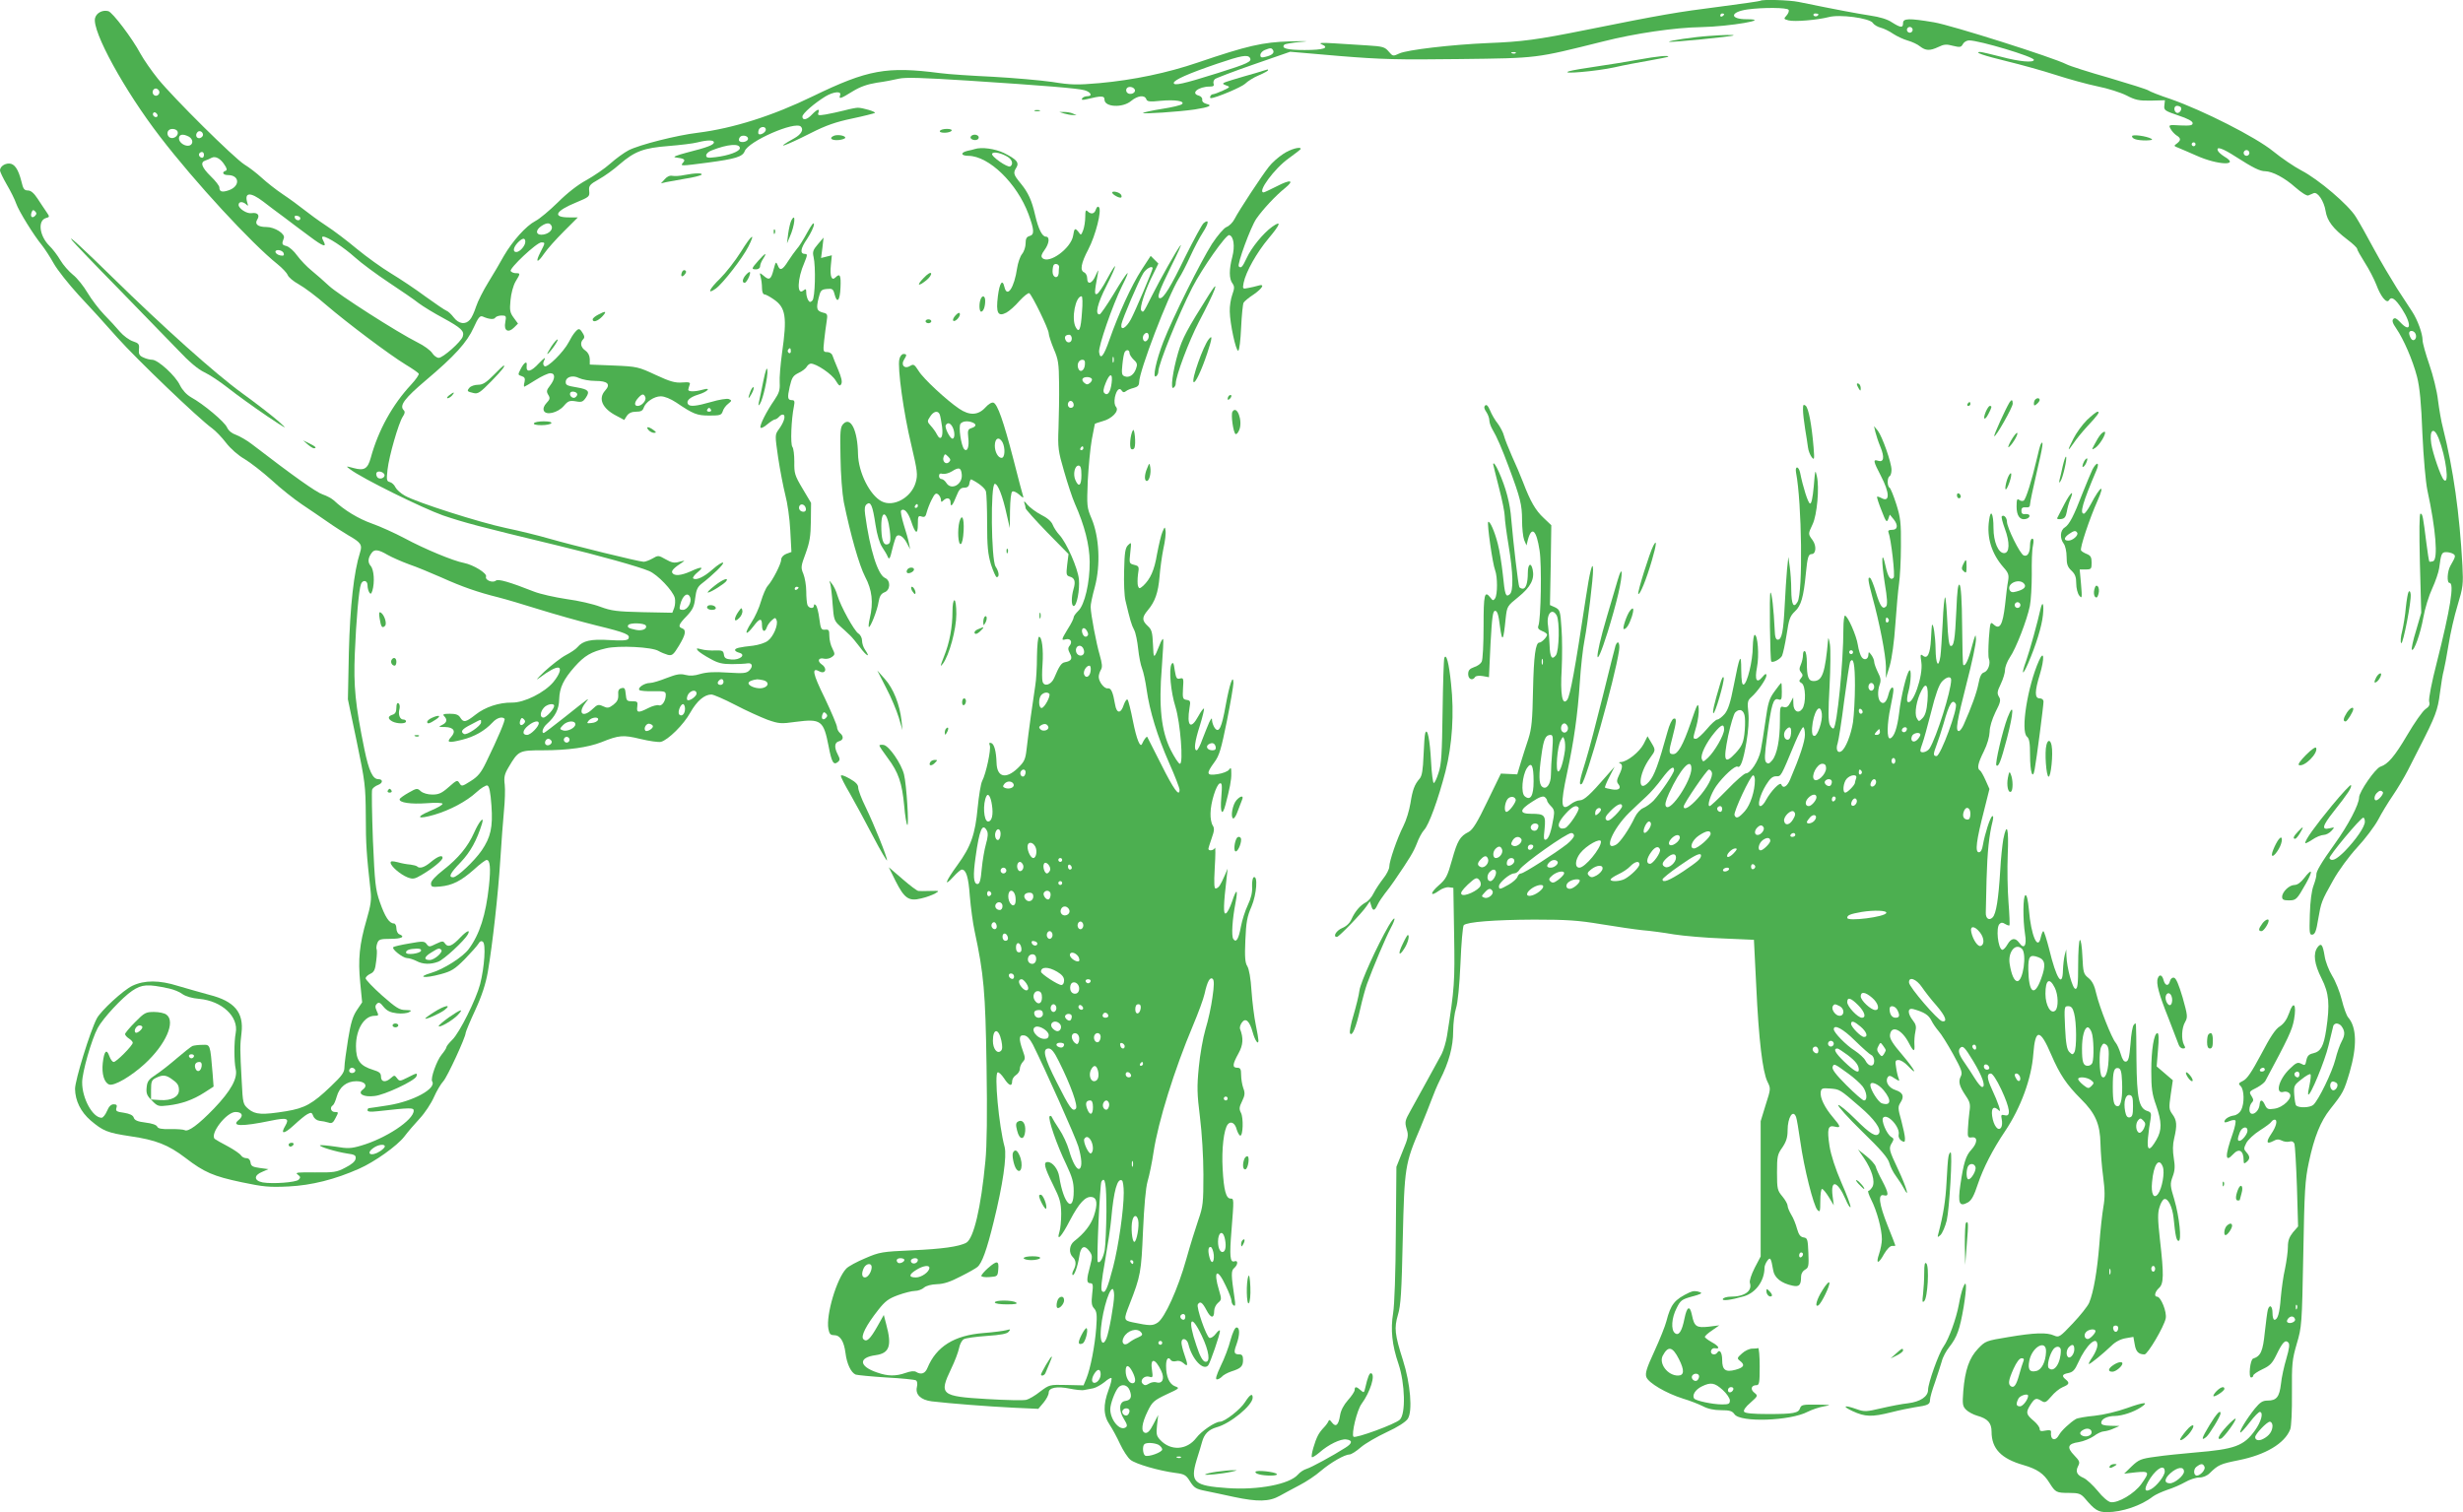 <?xml version="1.0" standalone="no"?>
<!DOCTYPE svg PUBLIC "-//W3C//DTD SVG 20010904//EN"
 "http://www.w3.org/TR/2001/REC-SVG-20010904/DTD/svg10.dtd">
<svg version="1.0" xmlns="http://www.w3.org/2000/svg"
 width="1280pt" height="786pt" viewBox="0 0 1280 786"
 preserveAspectRatio="xMidYMid meet">
<g transform="translate(0,786) scale(0.1,-0.1)"
fill="#4caf50" stroke="none">
<path d="M9149 7856 c-2 -2 -98 -16 -214 -31 -213 -27 -298 -41 -690 -120
-259 -52 -334 -62 -515 -69 -186 -8 -418 -35 -458 -54 -32 -15 -34 -15 -55 10
-20 24 -31 27 -112 32 -49 3 -128 8 -175 11 -62 4 -79 2 -62 -5 44 -19 11 -30
-88 -30 -91 0 -124 9 -105 28 4 4 41 10 83 14 54 4 37 5 -53 3 -143 -4 -224
-23 -480 -110 -158 -54 -335 -91 -511 -107 -116 -10 -146 -10 -245 6 -63 9
-202 21 -309 27 -107 5 -231 13 -275 19 -277 36 -375 18 -660 -120 -209 -102
-415 -167 -598 -190 -110 -13 -303 -62 -360 -91 -23 -12 -66 -43 -95 -69 -29
-26 -85 -64 -124 -86 -45 -24 -101 -68 -149 -116 -43 -42 -95 -86 -117 -97
-48 -25 -118 -103 -164 -182 -18 -33 -54 -94 -80 -136 -26 -42 -55 -99 -64
-127 -9 -28 -23 -59 -32 -68 -23 -27 -58 -22 -84 12 -12 16 -29 32 -38 35 -8
3 -57 36 -108 73 -51 38 -132 92 -180 121 -48 29 -127 86 -177 127 -49 41
-121 96 -160 121 -38 25 -90 63 -115 83 -25 20 -74 56 -110 80 -36 24 -85 63
-110 86 -25 23 -65 54 -90 69 -55 35 -366 343 -449 445 -33 41 -74 100 -91
131 -42 79 -145 215 -167 221 -30 8 -62 -9 -69 -36 -17 -67 153 -377 338 -617
182 -237 476 -555 610 -662 26 -21 49 -46 53 -56 3 -11 29 -33 58 -49 29 -16
93 -64 142 -107 111 -95 328 -258 413 -310 35 -21 65 -42 68 -47 3 -5 -15 -31
-40 -58 -96 -103 -170 -236 -209 -379 -16 -58 -34 -69 -89 -54 -41 11 -42 11
-19 -6 61 -47 378 -203 483 -240 113 -38 175 -55 598 -157 216 -52 419 -109
473 -132 44 -18 124 -102 134 -140 3 -13 2 -37 -3 -51 l-10 -26 -154 3 c-135
3 -163 7 -220 28 -36 14 -114 32 -175 40 -60 9 -137 26 -170 39 -127 50 -186
67 -198 57 -17 -14 -58 3 -51 21 6 17 -65 61 -115 71 -55 10 -208 74 -308 128
-51 27 -128 62 -171 77 -70 25 -143 69 -197 120 -11 10 -37 24 -58 31 -32 10
-153 96 -369 262 -26 20 -63 41 -82 48 -21 7 -38 21 -46 38 -12 29 -123 122
-187 157 -24 14 -45 37 -58 63 -23 49 -114 132 -144 132 -11 0 -32 5 -46 12
-21 9 -25 18 -23 42 3 27 -1 32 -31 42 -19 6 -50 29 -68 50 -18 21 -55 62 -82
89 -27 28 -65 78 -86 113 -20 34 -54 77 -76 94 -21 17 -51 51 -65 75 -14 24
-40 59 -59 77 -51 52 -60 131 -15 143 18 5 19 6 1 32 -10 14 -30 45 -46 69
-19 29 -35 42 -50 42 -19 0 -25 8 -34 48 -16 63 -36 92 -64 92 -25 0 -47 -17
-47 -36 0 -7 16 -40 35 -73 20 -34 42 -78 49 -99 14 -40 92 -166 135 -218 14
-18 41 -59 60 -93 19 -34 77 -107 129 -164 53 -56 144 -156 202 -222 102 -114
420 -419 492 -471 18 -13 51 -47 73 -76 23 -30 64 -66 96 -84 30 -18 93 -67
140 -109 46 -43 117 -99 157 -126 40 -27 101 -68 135 -92 34 -24 83 -55 108
-70 65 -37 73 -49 60 -89 -32 -100 -52 -280 -58 -518 l-5 -245 46 -220 c43
-208 46 -229 47 -385 0 -149 4 -203 25 -391 5 -45 1 -75 -21 -150 -37 -127
-45 -205 -33 -327 l10 -102 -27 -40 c-21 -31 -32 -65 -46 -152 -10 -62 -19
-128 -19 -145 0 -27 -12 -44 -71 -100 -95 -91 -135 -113 -232 -129 -124 -20
-160 -18 -195 11 -29 25 -30 27 -36 148 -9 162 -9 183 -1 247 13 107 -36 166
-167 199 -41 11 -114 32 -162 46 -98 31 -175 31 -238 1 -48 -23 -164 -130
-185 -170 -35 -67 -113 -321 -113 -366 1 -61 29 -119 81 -164 65 -55 87 -64
206 -82 133 -19 198 -45 286 -112 99 -76 146 -96 292 -127 114 -24 144 -27
246 -22 118 6 239 36 365 92 80 35 198 119 235 167 18 24 54 66 81 95 26 28
59 78 73 110 14 32 36 69 49 83 21 23 116 229 116 251 0 5 22 59 50 119 35 76
54 136 65 197 25 146 54 408 65 583 6 91 14 206 19 255 5 50 7 112 4 137 -5
38 -1 55 20 90 51 86 54 88 178 88 130 0 235 15 304 42 92 37 113 39 203 17
46 -11 94 -18 107 -15 37 10 118 89 153 153 34 60 73 93 109 93 11 0 66 -24
124 -54 57 -30 133 -64 167 -77 60 -21 70 -22 148 -11 131 17 144 7 170 -126
16 -85 26 -101 48 -83 12 10 12 16 0 39 -20 38 -17 63 6 69 24 6 26 26 5 43
-8 7 -15 21 -15 30 0 10 -29 78 -64 152 -64 130 -69 161 -27 138 31 -16 42 16
12 36 -26 18 -18 38 13 30 11 -2 29 1 39 9 17 12 17 15 3 44 -9 16 -16 46 -16
65 0 31 -3 35 -22 33 -20 -2 -23 4 -30 57 -4 33 -12 64 -18 70 -7 7 -10 6 -10
-2 0 -18 -27 -15 -34 4 -3 9 -6 40 -6 70 0 30 -7 71 -15 91 -14 33 -13 40 12
107 21 58 26 89 27 166 l1 96 -44 74 c-41 69 -44 80 -43 140 0 35 -4 70 -10
77 -11 14 -6 143 8 211 5 25 3 32 -9 32 -24 0 -26 11 -13 70 11 47 17 57 45
71 18 8 38 23 43 32 5 9 15 17 22 17 29 0 110 -55 129 -88 17 -28 22 -31 29
-18 6 11 1 34 -16 74 -13 31 -27 65 -30 75 -3 9 -15 17 -27 17 -21 0 -22 3
-16 59 4 33 9 78 13 100 6 37 4 41 -19 46 -33 9 -36 20 -23 75 10 41 14 45 43
48 28 3 33 0 40 -27 13 -51 28 -35 31 34 3 65 -3 76 -26 53 -20 -20 -30 6 -24
64 l5 51 -28 -7 -28 -7 7 53 6 53 -30 -35 c-25 -29 -28 -40 -22 -65 12 -52 8
-213 -6 -227 -10 -10 -15 -10 -22 2 -5 8 -10 26 -10 39 0 20 -2 21 -15 11 -34
-28 -32 60 5 144 16 39 17 46 4 46 -28 0 -25 27 11 79 19 29 35 63 35 75 0 14
-12 -1 -35 -43 -19 -35 -43 -74 -54 -85 -10 -12 -30 -40 -45 -63 -30 -48 -43
-53 -55 -20 -8 19 -10 17 -21 -25 -13 -52 -23 -57 -53 -30 -20 16 -20 16 -14
-8 4 -14 7 -40 7 -57 0 -19 5 -33 12 -33 7 0 29 -12 49 -26 63 -43 70 -92 43
-280 -8 -60 -14 -129 -12 -154 2 -37 -3 -53 -28 -90 -41 -59 -76 -129 -72
-142 2 -6 18 1 35 16 17 14 35 26 41 26 5 0 15 7 22 15 7 8 16 12 22 9 12 -7
1 -41 -25 -76 -20 -28 -20 -29 -3 -147 10 -66 27 -153 37 -193 11 -40 23 -123
26 -185 l6 -112 -27 -10 c-15 -6 -26 -18 -26 -29 0 -22 -44 -108 -70 -137 -10
-11 -25 -47 -35 -80 -9 -33 -32 -84 -51 -112 -38 -59 -30 -72 12 -18 32 43 44
44 44 5 0 -33 15 -40 25 -11 3 10 14 26 25 36 18 16 20 16 26 1 9 -24 -17 -86
-46 -107 -14 -11 -47 -21 -75 -25 -73 -8 -95 -13 -95 -23 0 -5 10 -11 22 -14
37 -10 3 -39 -41 -35 -29 2 -37 8 -39 26 -3 20 -9 22 -45 21 -23 -1 -55 1 -72
6 -26 7 -28 6 -18 -7 7 -8 36 -27 64 -42 40 -23 64 -28 112 -28 34 0 71 2 81
4 26 4 31 -16 10 -37 -15 -15 -31 -16 -113 -11 -69 5 -109 2 -141 -7 -31 -10
-55 -11 -78 -5 -26 7 -45 4 -97 -16 -35 -14 -74 -26 -87 -26 -29 0 -66 -25
-55 -37 5 -4 38 -7 73 -6 58 1 64 -1 64 -19 0 -31 -20 -60 -36 -54 -8 3 -33
-3 -54 -14 -53 -27 -63 -26 -58 8 3 24 1 27 -27 27 -27 0 -30 3 -33 36 -3 31
-6 36 -22 32 -15 -4 -19 -13 -17 -35 1 -23 -5 -35 -25 -51 -24 -18 -31 -19
-54 -8 -24 11 -30 9 -54 -14 -50 -48 -80 -24 -38 31 26 33 28 34 -109 -75 -56
-44 -104 -81 -107 -81 -14 0 -4 29 15 46 45 40 64 78 65 129 2 61 22 103 81
170 51 57 85 77 162 95 66 16 241 7 274 -14 12 -7 34 -16 48 -20 22 -5 29 1
57 47 35 58 40 82 17 91 -23 8 -18 21 24 64 31 33 39 50 44 94 5 41 12 57 32
73 60 46 119 104 113 110 -4 4 -28 -11 -54 -34 -46 -41 -88 -60 -102 -47 -3 4
7 18 23 31 37 30 22 32 -36 5 -50 -22 -84 -25 -95 -8 -7 11 9 27 52 55 16 10
13 10 -15 3 -27 -8 -40 -5 -72 13 -37 21 -39 21 -68 4 -16 -9 -37 -17 -46 -17
-23 0 -368 85 -490 120 -55 16 -156 41 -224 55 -138 29 -464 133 -526 168 -22
12 -44 32 -50 44 -5 12 -18 24 -28 27 -18 4 -19 11 -13 65 8 71 57 241 79 275
11 16 13 26 5 34 -24 24 5 62 116 156 148 125 213 196 248 274 23 51 32 62 46
57 33 -15 60 -17 66 -6 4 6 19 11 33 11 23 0 25 -2 19 -35 -9 -44 15 -58 46
-27 l20 20 -22 30 c-20 27 -22 39 -17 91 3 35 14 76 26 97 26 43 26 44 2 44
-11 0 -23 5 -27 11 -8 14 134 148 159 149 22 0 21 -1 -4 -50 -29 -56 -17 -61
19 -8 16 24 63 76 103 116 l72 72 -46 0 c-88 0 -72 33 38 78 67 28 70 30 67
59 -3 27 2 34 50 61 29 16 78 51 108 78 79 68 125 85 254 95 61 5 129 13 151
19 52 13 85 13 85 0 0 -13 -33 -26 -140 -53 -53 -14 -76 -23 -60 -25 46 -6 54
-11 40 -27 -16 -19 -16 -19 130 0 141 19 179 30 190 59 19 52 262 158 292 128
16 -16 2 -40 -33 -60 -113 -63 -54 -44 86 27 77 39 128 57 214 75 62 13 115
27 118 29 6 6 -63 27 -89 27 -9 0 -41 -6 -70 -14 -29 -7 -73 -17 -97 -21 -38
-6 -43 -5 -38 9 9 24 -6 19 -33 -9 -26 -28 -50 -33 -50 -11 0 16 63 70 120
105 42 25 85 29 76 6 -8 -22 2 -19 65 20 39 24 76 37 125 45 38 5 90 15 115
21 35 8 123 5 360 -10 398 -26 570 -40 605 -50 33 -9 44 -31 15 -31 -11 0 -23
-5 -27 -11 -5 -9 1 -10 22 -5 78 19 94 19 94 -2 0 -39 94 -44 138 -7 34 28 70
33 79 10 4 -13 17 -15 74 -9 75 7 128 -1 112 -17 -6 -6 -52 -17 -104 -25 -51
-8 -96 -18 -99 -21 -7 -7 188 6 269 18 76 12 95 21 61 29 -15 4 -24 12 -22 22
1 9 -7 18 -18 21 -45 12 -2 47 57 47 18 0 24 4 20 14 -3 8 0 19 7 25 6 5 97
40 201 76 l190 66 255 -22 c221 -18 305 -20 625 -16 411 5 391 3 744 91 169
43 377 73 511 75 149 3 371 41 238 41 -91 0 -88 38 4 51 81 11 206 10 213 -2
4 -5 -1 -19 -10 -29 -16 -18 -16 -19 10 -26 32 -8 149 2 208 17 57 16 212 -5
230 -30 6 -10 25 -21 41 -25 16 -4 45 -18 65 -32 20 -13 54 -29 76 -35 21 -6
50 -19 63 -30 30 -23 51 -24 96 -3 28 14 42 15 75 6 37 -9 43 -8 52 9 5 10 20
19 32 19 54 0 337 -85 337 -101 0 -16 -74 -10 -171 16 -51 13 -101 25 -109 25
-34 -1 19 -19 142 -49 70 -17 182 -48 250 -70 68 -22 166 -49 219 -60 52 -10
120 -32 150 -47 46 -24 65 -28 127 -27 l73 2 -3 -27 c-3 -25 2 -28 72 -52 49
-16 75 -30 75 -40 0 -12 -12 -14 -63 -12 -62 4 -63 3 -52 -17 6 -12 20 -27 30
-34 25 -15 25 -26 3 -43 -17 -12 -16 -13 7 -22 14 -6 57 -24 95 -41 111 -50
229 -54 145 -5 -16 10 -32 24 -34 31 -10 24 24 13 92 -31 92 -59 127 -76 154
-76 38 -1 101 -34 157 -84 31 -27 59 -45 67 -42 8 3 20 9 28 12 21 8 54 -42
62 -93 8 -51 38 -91 114 -149 28 -21 50 -42 50 -48 0 -5 18 -37 39 -70 22 -34
49 -86 61 -117 22 -60 53 -98 65 -80 13 22 32 10 68 -45 53 -82 46 -129 -10
-68 -18 19 -27 24 -35 16 -8 -8 -4 -22 15 -49 39 -57 86 -166 108 -251 14 -54
22 -137 28 -296 6 -129 17 -252 26 -295 44 -202 56 -357 30 -368 -9 -3 -18 -4
-20 -2 -2 3 -9 45 -15 94 -18 143 -20 155 -31 155 -6 0 -7 -91 -3 -257 l7
-258 -27 -93 c-16 -51 -25 -96 -22 -99 11 -12 45 84 60 168 8 46 29 114 46
150 17 37 33 84 36 105 10 77 13 84 37 84 12 0 28 -4 36 -9 14 -9 13 -14 -14
-61 -17 -29 -20 -90 -5 -90 26 0 4 -136 -66 -413 -27 -104 -43 -189 -40 -203
5 -18 0 -27 -19 -40 -14 -9 -57 -70 -95 -135 -66 -112 -100 -151 -139 -164
-26 -8 -111 -131 -111 -160 0 -36 -57 -145 -127 -242 -69 -96 -97 -144 -95
-159 1 -6 -5 -31 -14 -55 -11 -28 -18 -84 -20 -152 -3 -98 -2 -108 14 -105 13
2 20 21 29 78 16 92 17 95 78 204 29 52 81 123 125 171 41 44 90 109 109 144
18 35 53 92 77 127 24 35 59 94 78 131 19 37 46 91 60 118 83 162 95 194 106
282 6 48 15 102 20 118 4 17 16 77 25 134 9 58 30 150 47 205 28 93 30 109 25
206 -15 274 -47 500 -101 715 -9 33 -20 98 -26 145 -5 47 -26 130 -45 185 -19
55 -35 112 -35 126 0 35 -26 106 -54 149 -12 19 -48 74 -79 121 -30 48 -85
140 -120 205 -35 66 -77 140 -94 167 -38 62 -194 195 -283 241 -38 20 -104 65
-147 100 -91 74 -364 212 -532 271 -58 19 -110 40 -116 45 -6 5 -98 34 -203
65 -106 30 -206 62 -223 71 -68 35 -598 203 -688 218 -131 22 -161 21 -161 -4
0 -26 -12 -25 -58 4 -23 16 -64 28 -112 35 -65 10 -173 30 -373 71 -48 10
-190 14 -198 6z m-189 -70 c0 -3 -4 -8 -10 -11 -5 -3 -10 -1 -10 4 0 6 5 11
10 11 6 0 10 -2 10 -4z m490 0 c0 -11 -19 -15 -25 -6 -3 5 1 10 9 10 9 0 16
-2 16 -4z m490 -81 c0 -8 -7 -15 -15 -15 -8 0 -15 7 -15 15 0 8 7 15 15 15 8
0 15 -7 15 -15z m-3324 -106 c8 -14 -5 -26 -38 -34 -22 -6 -28 -4 -28 9 0 9
10 21 23 26 30 12 35 12 43 -1z m1261 -15 c-3 -3 -12 -4 -19 -1 -8 3 -5 6 6 6
11 1 17 -2 13 -5z m-1381 -25 c11 -19 -9 -29 -168 -79 -181 -57 -228 -67 -228
-51 0 15 76 49 226 100 124 42 158 49 170 30z m-598 -166 c5 -17 -26 -29 -40
-15 -6 6 -7 15 -3 22 9 14 37 9 43 -7z m-5072 -4 c10 -17 -13 -36 -27 -22 -12
12 -4 33 11 33 5 0 12 -5 16 -11z m10508 -87 c8 -13 -11 -35 -23 -28 -16 10
-14 36 3 36 8 0 17 -4 20 -8z m-10517 -48 c-9 -9 -28 6 -21 18 4 6 10 6 17 -1
6 -6 8 -13 4 -17z m3163 -68 c0 -14 -29 -31 -38 -22 -2 3 -2 12 1 21 8 19 37
20 37 1z m-3057 -10 c7 -19 -18 -40 -38 -32 -15 6 -20 28 -8 39 12 12 41 7 46
-7z m132 -17 c0 -7 -8 -15 -17 -17 -18 -3 -25 18 -11 32 10 10 28 1 28 -15z
m-74 -9 c22 -12 25 -38 5 -46 -22 -8 -56 14 -56 36 0 22 20 26 51 10z m2906
-14 c-6 -17 -47 -20 -47 -3 0 9 6 17 13 20 18 6 38 -4 34 -17z m7523 -26 c0
-5 -4 -10 -10 -10 -5 0 -10 5 -10 10 0 6 5 10 10 10 6 0 10 -4 10 -10z m-7565
-20 c0 -17 -58 -39 -127 -47 -39 -5 -48 -3 -48 9 0 9 12 20 28 26 83 33 147
38 147 12z m7845 -25 c0 -8 -7 -15 -15 -15 -8 0 -15 7 -15 15 0 8 7 15 15 15
8 0 15 -7 15 -15z m-10630 -10 c0 -8 -4 -15 -9 -15 -13 0 -22 16 -14 24 11 11
23 6 23 -9z m107 -52 c13 -19 14 -28 5 -31 -21 -7 -13 -22 12 -22 62 0 65 -58
5 -79 -35 -12 -49 -8 -49 15 0 8 -20 34 -45 58 -48 47 -56 73 -27 82 9 3 24 9
32 14 20 10 46 -4 67 -37z m200 -190 c27 -21 76 -58 109 -82 32 -25 92 -69
132 -99 73 -55 93 -61 72 -23 -8 15 -8 21 0 21 22 0 106 -55 165 -108 33 -30
112 -88 175 -130 63 -42 134 -90 156 -108 23 -17 80 -52 127 -77 95 -52 111
-68 102 -96 -8 -27 -103 -111 -125 -111 -10 0 -25 11 -34 25 -9 14 -43 39 -76
55 -106 53 -413 250 -460 294 -25 23 -65 59 -90 79 -25 20 -59 56 -76 79 -16
23 -41 45 -55 49 -24 6 -26 10 -14 41 9 22 -47 58 -90 58 -45 0 -63 15 -48 39
15 23 1 38 -30 33 -24 -4 -67 24 -67 43 0 18 21 19 39 3 11 -11 12 -9 6 9 -16
54 16 56 82 6z m-1185 -75 c-15 -15 -26 -4 -18 18 5 13 9 15 18 6 9 -9 9 -15
0 -24z m1379 -13 c-1 -15 -24 -12 -29 3 -3 9 2 13 12 10 10 -1 17 -7 17 -13z
m1306 -41 c8 -21 -21 -44 -54 -44 -29 0 -30 24 -1 44 29 20 47 20 55 0z m-137
-81 c0 -20 -28 -53 -47 -53 -19 0 -16 23 7 48 25 26 40 28 40 5z m-1256 -59
c4 -11 0 -15 -16 -12 -12 2 -23 9 -26 16 -6 18 35 15 42 -4z m11080 -421 c9
-23 -12 -43 -24 -23 -5 8 -10 21 -10 28 0 18 27 15 34 -5z m-8444 -89 c0 -8
-5 -12 -10 -9 -6 4 -8 11 -5 16 9 14 15 11 15 -7z m8563 -451 c39 -100 58
-249 27 -217 -15 15 -58 140 -65 188 -11 72 13 91 38 29z m-10675 -190 c5 -18
-28 -29 -38 -12 -5 7 -6 17 -3 22 7 12 35 5 41 -10z m2190 -176 c2 -10 -3 -17
-12 -17 -18 0 -29 16 -21 31 9 14 29 6 33 -14z m-2174 -241 c23 -13 73 -35
111 -49 39 -13 115 -45 170 -69 106 -48 190 -77 295 -103 36 -9 130 -37 210
-62 80 -25 214 -63 299 -84 156 -38 179 -48 166 -70 -6 -8 -32 -10 -98 -6 -95
6 -138 -3 -166 -37 -8 -10 -35 -28 -60 -41 -25 -13 -75 -52 -111 -85 -41 -39
-50 -51 -25 -32 46 34 79 52 94 52 21 0 11 -33 -23 -75 -46 -55 -152 -108
-215 -107 -67 1 -140 -23 -190 -63 -51 -40 -62 -42 -79 -15 -9 15 -23 20 -54
20 -33 0 -39 -3 -30 -12 18 -18 15 -34 -10 -46 -21 -10 -20 -11 15 -11 45 -1
58 -22 32 -51 -27 -30 -14 -33 57 -15 64 16 117 46 158 90 22 24 50 32 62 19
6 -5 -34 -100 -96 -227 -26 -54 -43 -74 -80 -97 -44 -28 -47 -29 -58 -11 -11
18 -14 17 -56 -20 -36 -32 -52 -39 -85 -39 -24 0 -48 7 -60 17 -18 17 -21 17
-63 -7 -25 -14 -46 -29 -47 -34 -4 -18 58 -27 141 -21 49 4 82 2 82 -3 0 -6
-30 -23 -67 -38 -77 -33 -62 -44 24 -19 82 24 168 70 219 117 24 22 50 38 57
35 10 -4 16 -35 21 -104 8 -113 -4 -165 -51 -234 -38 -55 -127 -139 -148 -139
-26 0 -17 20 40 79 50 53 83 113 110 200 13 44 -15 12 -41 -47 -32 -72 -81
-132 -160 -194 -41 -32 -64 -57 -64 -70 0 -18 5 -20 48 -16 63 6 108 29 175
88 30 28 60 50 66 50 18 0 22 -42 12 -135 -16 -150 -48 -251 -105 -328 -30
-41 -130 -105 -195 -124 -78 -23 -36 -30 48 -7 57 15 74 26 126 78 33 34 65
70 71 80 7 13 15 17 23 11 17 -10 9 -131 -14 -221 -21 -80 -107 -252 -144
-288 -17 -17 -31 -34 -31 -39 0 -5 -11 -22 -25 -39 -25 -30 -59 -124 -49 -139
23 -37 -97 -103 -227 -124 -52 -8 -97 -15 -101 -15 -5 0 -8 -5 -8 -11 0 -8 17
-9 53 -5 172 19 187 19 187 3 0 -49 -146 -145 -274 -182 -51 -15 -69 -16 -133
-5 -41 6 -77 9 -80 7 -6 -7 83 -34 142 -43 39 -5 46 -10 43 -27 -2 -14 -21
-30 -53 -46 -45 -24 -60 -26 -158 -25 -91 1 -105 0 -90 -11 15 -11 16 -16 5
-27 -14 -14 -135 -23 -187 -14 -46 9 -47 37 -2 55 l32 14 -45 6 c-37 5 -46 10
-48 29 -2 14 -10 22 -22 22 -11 0 -23 7 -27 14 -5 8 -35 29 -68 47 -33 17 -64
35 -69 39 -27 26 61 140 108 140 35 0 43 -20 17 -41 -42 -34 14 -36 168 -4 83
17 96 12 74 -26 -28 -47 -7 -45 45 3 27 25 58 51 70 57 19 10 23 9 30 -10 5
-13 18 -23 33 -25 13 -1 34 -5 46 -9 17 -6 25 -1 37 24 16 30 16 31 -4 31 -20
0 -28 24 -10 35 5 3 14 23 20 45 14 50 51 80 102 80 44 0 62 -23 33 -44 -29
-21 5 -40 61 -33 52 5 209 79 218 102 7 20 3 19 -46 -6 -40 -20 -42 -20 -55
-3 -12 16 -14 16 -31 1 -27 -25 -52 -22 -52 6 0 19 -8 26 -41 36 -68 21 -89
49 -89 123 0 89 43 158 97 158 21 0 22 2 11 25 -9 20 -9 28 1 38 10 9 17 6 35
-17 18 -21 35 -29 69 -33 24 -3 53 0 63 6 16 9 13 10 -18 11 -32 0 -49 11
-123 76 -47 42 -85 82 -85 89 0 6 11 17 24 23 20 9 26 21 31 66 4 30 5 58 2
63 -2 4 -1 18 4 31 7 19 15 22 69 22 57 0 78 11 45 24 -8 3 -15 17 -15 31 0
14 -6 25 -13 25 -24 0 -46 34 -73 111 -23 67 -26 96 -36 322 -5 137 -7 255 -4
263 3 8 17 19 31 24 26 10 26 30 1 30 -29 0 -49 43 -72 154 -48 235 -57 329
-50 501 7 170 21 332 32 359 9 24 34 20 34 -6 0 -13 4 -29 9 -37 7 -11 10 -9
16 8 13 43 9 110 -9 130 -16 18 -14 42 7 69 14 18 35 15 81 -12z m2136 -170
c0 -3 -4 -8 -10 -11 -5 -3 -10 -1 -10 4 0 6 5 11 10 11 6 0 10 -2 10 -4z
m-563 -52 c9 -24 -14 -64 -38 -64 -18 0 -20 4 -14 27 12 49 40 69 52 37z
m-231 -145 c10 -17 -18 -30 -51 -23 -38 8 -47 13 -40 25 9 13 82 11 91 -2z
m404 -294 c0 -8 -7 -15 -15 -15 -16 0 -20 12 -8 23 11 12 23 8 23 -8z m208 9
c30 -8 28 -32 -4 -40 -27 -7 -74 9 -74 25 0 9 19 17 45 20 6 0 20 -2 33 -5z
m-348 -69 c0 -12 -28 -35 -44 -35 -11 0 -6 26 6 38 17 17 38 15 38 -3z m-740
-64 c0 -16 -41 -61 -56 -61 -19 0 -18 29 3 52 16 18 53 25 53 9z m680 -15 c0
-27 -17 -43 -30 -30 -10 11 6 54 20 54 5 0 10 -11 10 -24z m732 -48 c-15 -15
-26 -4 -18 18 5 13 9 15 18 6 9 -9 9 -15 0 -24z m-1570 -30 c-15 -15 -26 -4
-18 18 5 13 9 15 18 6 9 -9 9 -15 0 -24z m386 20 c-3 -7 -17 -15 -33 -16 -25
-3 -27 -2 -16 12 16 19 55 22 49 4z m-608 -13 c0 -18 -75 -69 -89 -60 -20 12
-11 25 37 49 57 30 52 29 52 11z m300 -4 c0 -18 -42 -61 -61 -61 -27 0 -24 25
7 49 27 22 54 28 54 12z m190 -6 c0 -19 -43 -40 -66 -31 -16 6 -16 8 1 26 22
24 65 27 65 5z m403 -9 c3 -12 -30 -32 -39 -24 -11 12 5 40 21 36 9 -2 17 -7
18 -12z m-433 -71 c0 -8 -7 -15 -15 -15 -8 0 -15 7 -15 15 0 8 7 15 15 15 8 0
15 -7 15 -15z m-94 -6 c8 -14 -18 -31 -30 -19 -9 9 0 30 14 30 5 0 12 -5 16
-11z m9517 -266 c8 -7 -21 -43 -35 -43 -12 0 -10 24 4 38 14 14 22 15 31 5z
m-93 -154 c0 -26 -45 -92 -104 -153 -44 -44 -69 -56 -80 -37 -6 9 162 211 176
211 4 0 8 -9 8 -21z m-11412 -867 c24 -5 56 -18 70 -29 17 -12 50 -22 88 -25
117 -11 205 -92 189 -177 -9 -47 -9 -148 0 -188 11 -48 -25 -113 -113 -205
-80 -83 -135 -124 -153 -112 -6 3 -39 6 -74 5 -46 -1 -64 3 -68 13 -4 9 -27
17 -61 21 -41 5 -57 12 -61 26 -4 12 -20 20 -51 25 -38 5 -44 9 -39 25 5 14 1
19 -14 19 -14 0 -25 -11 -35 -35 -8 -19 -21 -35 -28 -35 -46 0 -102 101 -101
185 0 51 49 223 81 282 27 50 127 158 179 193 51 34 80 36 191 12z m967 -421
c7 -12 -12 -24 -25 -16 -11 7 -4 25 10 25 5 0 11 -4 15 -9z m155 -400 c0 -5
-11 -16 -25 -25 -46 -30 -78 -13 -33 18 24 17 58 21 58 7z"/>
<path d="M1973 4645 c7 -44 13 -53 28 -38 11 11 -3 57 -22 69 -9 5 -11 -2 -6
-31z"/>
<path d="M2035 4430 c-7 -12 2 -30 16 -30 5 0 9 9 9 20 0 21 -15 27 -25 10z"/>
<path d="M2060 4181 c0 -21 -6 -32 -20 -36 -25 -8 -26 -21 -1 -35 25 -13 71
-13 71 0 0 6 -6 10 -14 10 -18 0 -28 26 -20 55 3 12 1 26 -5 29 -7 5 -11 -4
-11 -23z"/>
<path d="M2243 4128 c-13 -6 -23 -15 -23 -20 0 -13 12 -10 45 12 32 21 16 26
-22 8z"/>
<path d="M2158 4033 c7 -3 16 -2 19 1 4 3 -2 6 -13 5 -11 0 -14 -3 -6 -6z"/>
<path d="M2015 3750 c-3 -5 1 -10 10 -10 9 0 13 5 10 10 -3 6 -8 10 -10 10 -2
0 -7 -4 -10 -10z"/>
<path d="M2240 3380 c-34 -29 -60 -37 -73 -23 -4 3 -19 7 -34 9 -16 1 -45 6
-65 12 -29 7 -38 7 -38 -2 0 -18 50 -61 87 -76 29 -11 37 -10 77 14 53 31 106
74 106 87 0 17 -25 8 -60 -21z"/>
<path d="M2394 2989 c-43 -46 -65 -55 -80 -35 -11 16 -14 16 -48 0 -34 -17
-37 -17 -49 -1 -11 15 -19 16 -90 3 -43 -7 -80 -16 -83 -19 -10 -10 49 -56 71
-57 11 0 33 -7 49 -15 33 -18 74 -19 113 -4 29 10 137 110 154 142 15 27 -4
20 -37 -14z m-206 -71 c-5 -15 -78 -24 -78 -9 0 12 18 19 53 20 19 1 27 -3 25
-11z m105 5 c12 -11 -35 -53 -60 -53 -33 0 -29 17 10 40 35 22 40 23 50 13z"/>
<path d="M2257 2600 c-26 -16 -47 -32 -47 -34 0 -8 75 25 100 44 41 32 0 24
-53 -10z"/>
<path d="M2333 2572 c-29 -21 -52 -40 -53 -45 0 -13 74 30 99 57 34 36 16 31
-46 -12z"/>
<path d="M2040 2530 c0 -5 7 -10 15 -10 8 0 15 5 15 10 0 6 -7 10 -15 10 -8 0
-15 -4 -15 -10z"/>
<path d="M1500 1910 c0 -5 4 -10 9 -10 6 0 13 5 16 10 3 6 -1 10 -9 10 -9 0
-16 -4 -16 -10z"/>
<path d="M702 2547 c-29 -29 -52 -57 -52 -62 0 -6 9 -16 20 -23 11 -7 20 -17
20 -22 0 -14 -85 -100 -99 -100 -7 0 -17 14 -23 31 -14 40 -27 26 -34 -37 -6
-55 7 -101 33 -111 25 -10 114 42 185 107 110 101 162 220 113 256 -10 8 -39
14 -65 14 -42 0 -50 -4 -98 -53z m38 -26 c0 -12 -29 -35 -36 -28 -11 10 5 37
21 37 8 0 15 -4 15 -9z"/>
<path d="M1000 2423 c-8 -4 -44 -32 -80 -63 -36 -31 -85 -70 -110 -86 -38 -25
-45 -35 -48 -67 -3 -31 2 -43 28 -68 29 -30 34 -31 84 -25 69 8 129 29 188 67
l48 31 -5 67 c-13 156 -12 151 -53 150 -20 0 -44 -3 -52 -6z m8 -54 c-2 -6 -8
-10 -13 -10 -5 0 -11 4 -13 10 -2 6 4 11 13 11 9 0 15 -5 13 -11z m40 -51 c-4
-27 -23 -34 -32 -13 -8 21 1 35 20 35 10 0 14 -8 12 -22z m-158 -65 c32 -22
40 -33 40 -60 0 -34 -40 -55 -97 -51 l-48 3 0 50 c0 43 3 51 25 62 34 17 51
16 80 -4z"/>
<path d="M8880 7673 c-77 -5 -211 -25 -206 -30 5 -5 329 27 335 33 4 4 -50 3
-129 -3z"/>
<path d="M8515 7550 c-55 -10 -152 -26 -215 -35 -63 -9 -128 -20 -145 -25 -56
-18 145 0 235 20 47 11 128 26 180 35 51 9 96 18 99 20 9 9 -55 3 -154 -15z"/>
<path d="M6525 7480 c-33 -9 -87 -25 -120 -35 -55 -17 -58 -19 -35 -28 25 -9
25 -9 -15 -28 -22 -10 -46 -19 -52 -19 -11 0 -20 -20 -10 -20 24 0 157 56 177
74 14 14 46 34 73 45 26 11 47 23 47 26 0 3 -1 5 -2 4 -2 0 -30 -9 -63 -19z"/>
<path d="M5378 7283 c6 -2 18 -2 25 0 6 3 1 5 -13 5 -14 0 -19 -2 -12 -5z"/>
<path d="M5530 7270 c14 -4 34 -8 45 -8 l20 -1 -20 9 c-11 5 -31 8 -45 8 l-25
0 25 -8z"/>
<path d="M4885 7180 c-4 -6 6 -10 24 -10 16 0 33 5 36 10 4 6 -6 10 -24 10
-16 0 -33 -4 -36 -10z"/>
<path d="M4333 7154 c-27 -12 -11 -25 25 -22 20 2 36 8 35 13 -3 11 -41 17
-60 9z"/>
<path d="M5045 7150 c-8 -12 20 -24 35 -15 6 3 8 11 5 16 -8 12 -32 12 -40 -1z"/>
<path d="M11080 7152 c0 -14 26 -22 73 -22 29 1 37 3 27 9 -25 14 -100 24
-100 13z"/>
<path d="M5065 7085 c-5 -2 -22 -6 -37 -9 -38 -9 -35 -26 5 -26 106 -1 252
-142 312 -303 30 -82 32 -107 5 -114 -15 -4 -20 -14 -20 -38 0 -18 -8 -43 -19
-56 -10 -13 -21 -46 -25 -72 -15 -103 -52 -158 -66 -99 -10 44 -25 23 -34 -47
-11 -88 0 -109 44 -86 15 8 46 35 68 61 23 25 46 43 51 40 15 -10 101 -187
101 -208 0 -10 12 -47 26 -81 24 -55 27 -76 28 -182 1 -66 -1 -169 -3 -230 -4
-102 -2 -119 29 -225 18 -63 43 -139 56 -168 51 -115 76 -214 77 -302 1 -107
-26 -225 -60 -256 -12 -12 -23 -26 -23 -32 0 -7 -13 -34 -30 -60 -35 -58 -36
-62 -11 -55 24 6 36 -13 20 -33 -10 -12 -9 -20 1 -40 15 -27 8 -40 -25 -46
-19 -3 -30 -19 -57 -83 -16 -36 -53 -46 -60 -17 -3 11 -3 51 0 90 5 76 -3 142
-18 142 -6 0 -10 -45 -11 -102 0 -57 -4 -125 -9 -153 -10 -62 -36 -249 -45
-330 -6 -53 -12 -65 -46 -98 -62 -59 -108 -47 -110 28 -2 60 -12 98 -28 103
-10 3 -12 0 -7 -13 7 -20 -19 -145 -40 -185 -7 -14 -17 -76 -23 -137 -13 -140
-35 -203 -105 -299 -63 -86 -74 -119 -21 -61 18 20 38 37 43 37 23 0 35 -38
42 -137 5 -60 16 -142 25 -183 48 -224 56 -315 62 -700 4 -250 2 -415 -6 -495
-23 -244 -61 -404 -100 -425 -39 -20 -123 -32 -281 -39 -156 -7 -169 -9 -243
-41 -43 -18 -88 -42 -99 -54 -50 -52 -106 -241 -93 -313 5 -27 11 -33 30 -33
31 0 51 -31 59 -93 7 -57 29 -102 53 -112 10 -3 82 -10 159 -15 78 -4 147 -11
154 -15 7 -4 9 -18 5 -35 -9 -39 21 -67 77 -74 91 -11 298 -27 423 -33 l131
-6 27 32 c15 18 27 41 27 52 0 26 42 35 110 21 30 -6 64 -10 75 -7 11 2 32 6
47 9 14 3 40 18 58 32 17 15 33 24 36 21 3 -3 -3 -31 -15 -62 -29 -78 -27
-133 6 -181 14 -21 39 -67 54 -100 16 -34 40 -71 54 -82 27 -22 149 -57 233
-68 48 -6 56 -11 77 -45 21 -33 31 -39 82 -49 32 -7 98 -20 146 -31 123 -26
183 -25 238 6 24 13 71 39 104 56 33 17 83 50 110 74 52 44 124 85 149 85 8 0
34 16 58 37 23 20 84 55 135 79 57 26 98 53 109 69 26 39 14 183 -25 305 -43
135 -46 167 -26 236 15 48 19 120 25 394 9 375 11 390 92 579 22 53 48 119 58
146 10 28 29 73 43 101 47 92 69 174 69 254 0 41 7 95 15 120 9 27 18 119 23
233 4 104 12 193 17 198 17 17 159 28 365 29 173 0 230 -4 350 -24 79 -13 175
-27 213 -31 39 -3 113 -13 165 -22 52 -8 167 -18 255 -21 l160 -7 12 -240 c13
-280 33 -445 58 -497 18 -36 18 -37 -9 -121 l-26 -85 0 -351 0 -352 -31 -59
c-18 -36 -28 -67 -25 -78 14 -42 -27 -72 -100 -72 -18 0 -36 -5 -40 -11 -8
-13 40 -7 109 13 62 18 107 81 107 149 0 8 6 24 14 35 16 22 20 16 31 -48 6
-40 43 -69 102 -81 34 -7 43 4 43 48 0 14 9 29 20 35 19 10 21 19 18 88 -3 71
-5 77 -25 80 -17 3 -25 14 -34 45 -6 23 -19 56 -30 73 -10 17 -19 38 -19 47 0
8 -12 30 -27 48 -26 31 -28 39 -28 124 0 84 2 95 28 131 20 30 27 52 27 88 0
68 28 112 44 70 4 -10 13 -66 22 -127 19 -137 69 -336 89 -356 13 -14 15 -9
15 47 0 34 4 62 9 62 5 0 21 -19 35 -42 l26 -43 -6 47 c-12 90 25 81 67 -15
12 -29 24 -47 26 -41 2 6 -19 63 -47 126 -32 74 -54 142 -62 190 -14 91 -8
111 27 102 33 -8 32 0 -9 48 -43 50 -68 102 -64 131 3 20 8 22 48 19 51 -4 50
-3 156 -95 75 -64 112 -116 99 -138 -14 -22 -45 -4 -122 73 -45 45 -86 78 -90
74 -4 -4 51 -66 124 -137 98 -95 135 -138 142 -165 5 -19 21 -50 34 -67 13
-18 31 -45 40 -62 35 -65 14 6 -28 95 -49 104 -51 111 -32 141 10 17 9 22 -4
29 -24 14 -55 88 -42 101 23 23 90 -52 80 -90 -2 -10 4 -23 14 -30 17 -10 19
-8 19 12 0 12 -9 54 -19 92 -18 63 -18 72 -5 93 22 33 14 53 -25 66 -35 11
-55 43 -41 66 7 11 14 10 36 -5 25 -16 27 -16 21 0 -4 9 -10 34 -13 56 -6 34
-4 39 13 39 11 0 32 -13 48 -30 56 -59 36 -20 -29 57 -50 58 -66 84 -64 103 6
54 62 30 99 -43 24 -46 31 -47 28 -4 -1 17 1 47 5 64 6 26 3 39 -13 59 -29 37
-28 67 2 59 57 -16 79 -30 94 -59 8 -17 26 -42 38 -56 13 -14 46 -67 75 -119
45 -82 50 -97 40 -116 -14 -27 -8 -50 26 -101 22 -32 25 -45 19 -83 -3 -25 -7
-66 -8 -91 -2 -41 0 -45 21 -42 31 4 29 -29 -3 -64 -29 -31 -40 -68 -57 -181
-14 -98 -6 -118 39 -93 19 11 32 35 52 96 28 83 77 179 141 274 82 122 138
275 147 402 10 133 35 132 93 -4 45 -104 80 -156 154 -230 76 -75 100 -131
102 -233 1 -44 7 -121 14 -172 9 -70 10 -106 1 -157 -6 -35 -16 -124 -21 -195
-11 -137 -30 -248 -53 -303 -8 -18 -46 -66 -85 -107 -67 -71 -72 -74 -97 -63
-37 17 -102 15 -238 -8 -115 -19 -119 -20 -157 -60 -46 -48 -68 -111 -77 -221
-5 -68 -4 -78 15 -97 11 -11 37 -25 58 -31 54 -15 74 -37 74 -83 0 -88 50
-140 165 -173 72 -21 106 -44 136 -93 31 -49 35 -52 102 -52 49 0 60 -4 80
-26 53 -63 70 -74 117 -74 78 0 178 34 238 81 13 10 47 25 75 35 29 9 70 27
93 40 22 13 55 24 73 24 20 0 41 9 55 23 44 43 55 48 150 67 140 28 239 87
268 160 6 14 10 96 9 190 -1 152 1 172 25 255 26 88 27 98 34 465 6 335 9 386
29 479 28 132 61 213 111 276 68 86 71 92 101 192 39 135 37 233 -8 285 -8 9
-23 50 -33 91 -10 41 -33 98 -50 125 -17 28 -35 74 -39 102 -10 61 -18 71 -37
46 -24 -33 -17 -87 21 -162 39 -77 44 -134 24 -267 -13 -85 -28 -113 -68 -122
-22 -5 -30 -13 -35 -36 -5 -27 -8 -29 -27 -18 -18 9 -26 6 -60 -27 -58 -56
-77 -134 -30 -119 10 3 24 -1 30 -9 18 -22 -33 -73 -80 -79 -31 -5 -38 -2 -48
19 -13 30 -26 31 -28 3 -4 -45 -53 -69 -53 -26 0 13 6 29 12 35 10 10 10 17 0
33 -15 24 -15 25 29 47 18 10 36 24 41 32 120 224 140 265 150 321 14 80 -3
101 -26 32 -12 -33 -27 -54 -48 -68 -23 -14 -50 -55 -97 -145 -49 -92 -73
-128 -94 -138 -24 -12 -26 -15 -12 -28 18 -19 20 -89 2 -124 -7 -14 -23 -26
-37 -28 -27 -4 -50 -19 -50 -33 0 -5 11 -3 25 3 14 6 28 8 32 4 4 -4 -2 -35
-14 -69 -41 -116 -40 -153 2 -107 31 34 55 20 55 -32 0 -17 3 -18 15 -8 19 16
19 29 -1 51 -14 16 -14 20 0 48 9 17 40 46 70 65 30 19 57 39 60 45 4 6 11 11
17 11 17 0 9 -35 -17 -73 -29 -43 -26 -57 10 -38 17 10 29 10 43 3 11 -6 29
-9 40 -6 13 4 22 0 27 -11 3 -9 9 -110 13 -224 l6 -206 -27 -31 c-19 -24 -26
-43 -26 -75 0 -24 -7 -75 -15 -114 -9 -38 -18 -106 -22 -150 -6 -81 -16 -115
-33 -115 -6 0 -10 16 -10 35 0 37 -15 47 -24 18 -3 -10 -10 -63 -16 -118 -10
-99 -21 -124 -61 -137 -15 -5 -25 -98 -10 -98 6 0 11 5 11 10 0 6 21 20 48 33
39 18 51 31 72 74 32 66 46 81 62 65 8 -8 6 -29 -10 -84 -12 -40 -25 -99 -28
-131 -8 -68 -23 -87 -69 -87 -26 0 -39 -8 -67 -42 -43 -54 -82 -118 -75 -124
2 -3 24 21 48 52 24 32 49 57 54 55 19 -4 6 -51 -26 -96 -58 -81 -105 -98
-312 -115 -67 -6 -160 -15 -205 -22 -76 -10 -87 -15 -124 -50 l-39 -38 60 7
c72 7 74 2 29 -61 -36 -50 -121 -100 -159 -94 -13 2 -42 26 -67 58 -25 30 -58
61 -74 68 -35 15 -43 33 -28 62 10 19 8 26 -20 55 -41 42 -34 61 23 69 24 4
59 18 78 31 18 14 42 25 53 25 12 1 35 7 51 15 l30 13 -47 1 c-35 1 -48 5 -48
16 0 19 31 35 72 35 38 1 96 20 134 45 46 30 17 28 -72 -4 -50 -18 -121 -35
-169 -40 -45 -4 -89 -12 -97 -17 -30 -18 -76 -61 -87 -82 -20 -37 -47 -27 -42
15 1 9 -8 11 -29 7 -23 -5 -30 -3 -30 9 0 8 -13 26 -28 39 -43 36 -45 45 -22
83 24 38 31 41 60 23 18 -11 23 -8 50 23 16 20 43 42 60 49 34 14 37 22 15 40
-22 18 -18 27 14 33 24 5 34 16 51 54 41 92 100 146 100 90 0 -12 -11 -39 -25
-60 -14 -20 -23 -37 -19 -37 8 0 73 53 118 96 20 20 48 34 73 38 l40 7 7 -39
c6 -38 20 -52 51 -52 16 0 101 143 110 187 7 33 -25 113 -45 113 -17 0 -11 26
10 45 25 22 26 68 5 252 -12 107 -12 139 -2 169 6 21 17 39 24 41 20 7 43 -41
49 -98 9 -93 15 -119 26 -119 17 0 4 125 -22 214 -22 73 -23 81 -9 120 12 31
13 54 6 96 -6 37 -6 71 2 103 16 68 14 94 -9 125 -18 25 -19 33 -9 102 l11 75
-42 36 -42 36 7 87 c5 55 4 86 -3 86 -18 0 -32 -87 -32 -197 0 -89 4 -120 25
-178 30 -87 31 -129 2 -179 -36 -63 -51 -60 -44 10 3 33 9 75 13 95 5 32 3 38
-16 44 -44 14 -55 64 -57 265 -2 217 0 197 -14 183 -6 -6 -14 -50 -17 -99 -6
-69 -10 -89 -23 -92 -11 -2 -19 10 -28 40 -7 24 -19 50 -26 58 -21 24 -83 182
-100 252 -10 46 -22 69 -42 85 -25 20 -27 28 -31 112 -2 50 -8 88 -13 85 -5
-3 -9 -61 -9 -130 0 -100 -3 -124 -14 -124 -15 0 -45 109 -47 172 l-1 33 -8
-30 c-4 -16 -8 -51 -9 -77 -2 -96 -34 -47 -72 110 -13 50 -26 92 -30 92 -3 0
-9 -14 -13 -31 -15 -75 -51 8 -62 143 -5 51 -11 77 -18 75 -13 -4 -14 -125 -2
-203 10 -59 -5 -81 -30 -45 -21 29 -42 26 -62 -9 -9 -16 -21 -28 -27 -27 -22
8 -33 115 -14 134 9 9 16 9 30 0 10 -6 20 -9 22 -7 2 3 0 57 -5 120 -5 63 -7
175 -4 248 6 137 -4 174 -23 80 -5 -29 -13 -102 -16 -163 -9 -147 -21 -226
-40 -244 -18 -18 -36 -5 -35 25 0 10 2 89 4 174 4 143 13 229 32 304 4 19 3
27 -3 23 -11 -7 -38 -92 -48 -149 -4 -25 -11 -38 -21 -38 -21 0 -13 62 27 217
l28 112 -20 45 c-11 25 -24 48 -29 51 -17 10 -11 38 20 100 18 36 29 76 30
101 0 25 12 64 30 102 27 52 29 64 18 81 -10 17 -9 27 10 66 12 25 22 58 22
73 0 15 11 44 25 65 32 46 89 194 104 267 6 30 10 105 10 165 -1 61 1 127 6
148 5 25 4 37 -4 37 -6 0 -11 -15 -11 -32 0 -41 -13 -63 -33 -55 -19 7 -87
145 -87 175 0 21 -17 39 -27 28 -3 -3 4 -32 16 -64 27 -72 25 -127 -4 -127
-30 0 -55 59 -55 130 0 78 -15 103 -23 40 -13 -89 13 -173 75 -244 26 -29 29
-40 24 -70 -4 -20 -11 -76 -16 -126 -12 -102 -27 -130 -58 -102 -19 17 -19 15
-26 -71 -3 -49 -4 -96 0 -106 10 -25 -4 -64 -25 -71 -14 -4 -22 -21 -29 -58
-9 -47 -36 -122 -77 -214 -8 -18 -19 -33 -25 -33 -19 0 -10 51 40 247 28 107
50 211 49 231 -1 31 -4 25 -21 -38 -18 -70 -35 -106 -45 -96 -3 2 -5 94 -6
205 -1 129 -6 204 -13 211 -8 8 -13 -29 -17 -132 -7 -155 -13 -191 -31 -185
-7 2 -13 48 -16 125 -3 66 -8 123 -11 127 -4 3 -10 -56 -13 -132 -4 -76 -9
-155 -12 -175 -10 -65 -24 -42 -25 40 -1 65 -12 139 -19 122 -1 -3 -3 -36 -5
-73 -4 -75 -18 -105 -42 -85 -13 10 -14 6 -8 -34 11 -70 -46 -231 -72 -205 -4
4 -2 28 5 52 14 52 16 124 4 109 -14 -16 -43 -135 -52 -217 -10 -81 -26 -128
-47 -135 -18 -5 -17 74 2 163 8 38 15 78 15 88 0 26 -17 12 -25 -20 -10 -41
-25 -56 -41 -42 -16 13 -18 57 -5 92 7 19 5 35 -10 63 -10 21 -19 45 -19 54 0
9 -7 25 -15 36 -13 17 -14 17 -15 2 0 -25 -21 -33 -35 -14 -7 9 -16 38 -20 64
-7 48 -53 152 -67 152 -4 0 -8 -30 -8 -67 0 -177 -33 -507 -51 -519 -5 -3 -14
6 -20 19 -8 17 -8 74 -1 198 5 96 6 194 2 219 -4 25 -8 38 -9 30 -16 -178 -30
-220 -76 -220 -27 0 -35 22 -35 97 0 28 -4 55 -10 58 -6 3 -10 -5 -10 -19 0
-14 -5 -36 -11 -50 -9 -20 -9 -29 1 -41 10 -12 10 -18 -1 -31 -11 -13 -10 -17
4 -25 21 -12 24 -106 3 -134 -20 -27 -46 -12 -46 27 l-1 33 -15 -28 c-11 -21
-20 -26 -35 -22 -18 6 -19 1 -19 -74 0 -96 -15 -173 -40 -203 -15 -18 -21 -20
-31 -11 -10 10 -9 38 5 140 22 164 32 196 57 188 17 -6 19 -1 19 39 0 25 -1
46 -3 46 -2 0 -18 -20 -35 -44 -28 -38 -34 -60 -47 -153 -8 -59 -20 -130 -25
-156 -11 -52 -53 -117 -77 -117 -8 0 -52 -38 -97 -85 -46 -47 -86 -85 -91 -85
-15 0 5 62 34 104 36 51 99 109 111 101 15 -9 29 29 46 127 10 59 14 115 10
154 -6 54 -4 63 15 80 33 29 79 95 79 113 -1 12 -6 10 -21 -8 -30 -36 -41 -16
-28 51 12 60 4 168 -12 168 -5 0 -9 -28 -10 -62 0 -73 -29 -190 -47 -196 -9
-3 -12 17 -13 75 0 95 -8 79 -39 -81 -17 -88 -29 -125 -47 -147 -14 -16 -31
-29 -38 -29 -7 0 -32 -22 -55 -50 -23 -27 -48 -50 -56 -50 -17 0 -17 0 2 66 8
29 14 70 12 91 -3 34 -7 27 -42 -76 -40 -115 -66 -161 -91 -161 -23 0 -24 12
-4 85 22 85 24 106 6 99 -8 -3 -22 -33 -31 -67 -47 -170 -69 -230 -96 -260
-62 -69 -57 38 5 123 30 41 30 41 6 81 l-19 32 -20 -40 c-22 -42 -85 -92 -118
-94 -10 0 -13 -3 -6 -6 16 -6 15 -23 -4 -62 -12 -25 -13 -35 -4 -46 18 -22 3
-35 -33 -28 -18 3 -34 7 -36 9 -2 2 8 28 23 56 l27 53 -43 -49 c-84 -97 -116
-126 -138 -126 -12 0 -33 -9 -47 -20 -51 -40 -55 -5 -19 162 35 163 55 303 66
468 5 80 16 181 25 225 16 83 45 322 44 365 -1 52 -18 -14 -38 -150 -56 -371
-81 -506 -96 -527 -26 -35 -37 28 -29 159 3 64 3 160 -1 212 -6 91 -8 96 -33
109 l-27 12 4 208 3 207 -40 38 c-42 39 -69 86 -107 186 -13 34 -39 95 -58
136 -18 41 -37 89 -41 105 -4 17 -19 45 -32 63 -14 17 -32 48 -40 68 -11 26
-19 33 -26 26 -7 -7 -5 -17 6 -33 9 -13 16 -33 16 -44 0 -11 7 -31 15 -45 25
-42 50 -101 87 -200 59 -158 68 -194 68 -273 0 -42 5 -88 11 -104 l12 -28 8
32 c20 70 44 47 60 -58 12 -75 7 -357 -6 -391 -5 -13 0 -20 19 -28 14 -5 26
-14 26 -19 0 -12 -28 -41 -40 -41 -20 0 -29 -69 -33 -245 -3 -159 -7 -201 -24
-255 -12 -36 -30 -92 -40 -125 l-18 -60 -43 2 -42 2 -70 -144 c-53 -111 -76
-147 -97 -159 -46 -23 -59 -46 -87 -146 -24 -85 -31 -99 -69 -132 -46 -40 -46
-62 1 -28 16 12 40 20 52 18 l23 -3 4 -245 c4 -243 2 -278 -37 -524 -5 -32
-18 -75 -28 -95 -24 -44 -118 -216 -161 -293 -30 -53 -31 -60 -21 -96 11 -34
9 -45 -21 -117 l-32 -80 -3 -345 c-1 -202 -7 -374 -14 -415 -14 -86 -6 -166
28 -265 34 -102 38 -259 7 -289 -22 -23 -231 -99 -241 -89 -12 13 18 139 42
171 45 61 73 151 50 159 -9 3 -18 -19 -31 -76 -6 -26 -7 -27 -24 -12 -22 20
-31 20 -31 1 0 -8 -16 -32 -35 -53 -22 -25 -37 -53 -41 -80 -8 -50 -22 -62
-42 -36 -11 15 -15 16 -19 5 -3 -7 -14 -22 -23 -31 -10 -10 -24 -28 -30 -40
-17 -31 -39 -108 -32 -114 2 -3 20 8 39 24 46 41 110 72 139 68 34 -4 33 -20
-4 -43 -64 -41 -178 -103 -202 -110 -14 -4 -34 -17 -45 -30 -44 -50 -206 -81
-365 -70 -176 12 -196 30 -161 147 13 40 25 82 28 93 11 41 34 64 75 76 72 19
188 115 188 154 0 25 -14 17 -39 -22 -23 -38 -106 -103 -131 -103 -25 0 -97
-49 -123 -84 -49 -64 -133 -69 -187 -11 -20 21 -22 31 -17 77 l6 53 -25 -48
c-17 -34 -30 -47 -42 -45 -24 5 -19 49 13 114 23 47 32 55 97 86 68 31 70 33
45 42 -30 11 -47 50 -47 107 0 37 12 50 25 29 4 -6 16 -8 27 -5 12 4 27 0 39
-11 23 -21 24 -10 4 46 -8 23 -15 51 -15 61 0 29 29 22 36 -8 19 -78 77 -140
103 -110 11 15 61 160 61 179 0 7 -10 1 -21 -14 -11 -15 -26 -25 -34 -22 -16
7 -69 159 -60 174 12 19 24 10 45 -30 22 -43 40 -45 40 -4 0 14 9 33 20 42 19
16 19 19 5 66 -31 103 -9 118 35 23 17 -34 30 -70 30 -79 0 -9 5 -20 12 -24 8
-5 9 5 4 37 -18 122 -19 144 -2 158 20 17 21 42 2 35 -24 -9 -27 27 -16 161
13 164 13 165 -5 165 -23 0 -35 42 -41 154 -6 102 6 207 27 232 16 19 38 6 46
-27 5 -16 13 -30 18 -32 15 -3 18 93 4 119 -10 19 -9 30 6 60 15 31 16 43 6
69 -6 17 -11 48 -11 68 0 30 -4 37 -20 37 -27 0 -25 18 6 74 25 45 27 80 8
129 -2 7 2 21 10 32 19 27 40 8 56 -50 12 -44 30 -69 30 -43 0 7 -6 44 -14 82
-8 38 -18 117 -22 175 -4 66 -13 115 -22 129 -11 17 -14 46 -10 135 4 93 9
123 32 175 27 64 34 164 11 152 -5 -3 -9 -24 -8 -48 2 -30 -5 -60 -22 -96 -14
-29 -30 -80 -36 -112 -12 -66 -25 -87 -40 -64 -10 16 -5 100 12 188 14 73 5
76 -18 6 -11 -32 -25 -60 -33 -62 -13 -5 -12 44 5 188 l5 45 -15 -35 c-23 -52
-30 -63 -45 -68 -10 -4 -12 18 -7 109 4 63 4 108 1 102 -6 -14 -34 -18 -34 -5
0 4 8 29 17 55 14 39 15 52 5 67 -7 11 -12 39 -11 62 0 55 30 150 48 156 12 4
13 -9 8 -72 -7 -82 5 -103 22 -38 21 80 31 128 30 162 0 30 -2 33 -12 19 -7
-9 -33 -19 -59 -23 -59 -9 -61 2 -17 62 26 35 35 67 65 214 19 95 34 184 34
198 -1 50 -20 -6 -40 -115 -21 -118 -35 -148 -57 -119 -7 10 -13 27 -14 38 0
17 -3 15 -15 -9 -7 -16 -23 -56 -35 -87 -11 -32 -25 -58 -30 -58 -16 0 -10 46
17 130 14 45 23 84 21 87 -3 2 -16 -15 -29 -39 -40 -74 -62 -53 -46 44 6 33 4
37 -15 40 -20 3 -22 8 -19 60 4 52 2 56 -16 51 -17 -4 -20 2 -27 43 -5 39 -9
45 -17 31 -14 -27 -4 -143 21 -222 25 -81 42 -295 23 -295 -7 0 -28 33 -48 72
-49 98 -63 226 -46 430 6 78 9 144 7 146 -3 3 -11 -10 -18 -29 -31 -77 -32
-77 -35 0 -3 64 -6 78 -27 97 -31 29 -31 45 0 82 38 45 54 92 61 174 3 40 12
106 20 146 9 39 14 82 11 95 -3 20 -4 20 -16 -8 -7 -16 -19 -68 -28 -115 -14
-85 -35 -130 -72 -165 -19 -16 -21 -16 -27 -1 -3 9 -3 36 0 60 7 41 5 44 -20
50 -26 7 -26 8 -20 64 6 55 6 56 -11 39 -15 -14 -19 -38 -21 -132 -2 -63 1
-134 7 -157 24 -101 31 -126 45 -152 8 -15 17 -60 21 -99 4 -38 13 -84 20
-101 7 -17 18 -67 24 -111 16 -112 55 -240 117 -381 30 -67 54 -130 54 -139 0
-40 -30 1 -95 131 -38 76 -71 141 -73 144 -3 4 -18 -16 -26 -35 -10 -26 -29
21 -48 116 -11 57 -24 108 -28 112 -4 5 -13 -7 -20 -27 -15 -47 -37 -46 -45 2
-11 65 -21 87 -38 84 -18 -3 -47 34 -47 60 0 10 5 26 11 36 9 14 7 32 -6 78
-17 57 -46 208 -47 249 -1 11 9 58 22 105 30 113 23 259 -17 354 -25 59 -25
66 -20 196 4 74 13 171 21 215 9 44 15 81 16 82 0 1 17 7 38 13 51 13 90 54
72 75 -8 9 -10 27 -6 50 8 38 24 54 36 34 6 -9 12 -10 22 -2 7 6 25 13 41 17
19 5 27 13 27 29 0 58 151 451 206 539 14 21 41 74 60 116 19 42 49 99 66 125
31 48 32 71 3 47 -9 -8 -51 -86 -95 -174 -76 -157 -112 -216 -131 -216 -19 0
-7 34 56 163 36 72 59 123 50 112 -21 -26 -102 -170 -150 -265 -44 -88 -43
-86 -54 -74 -11 10 22 112 63 191 l26 53 -20 20 -20 20 -47 -72 c-53 -82 -120
-229 -167 -363 -30 -87 -48 -108 -54 -66 -5 29 70 245 118 342 54 107 34 88
-44 -42 -34 -56 -66 -102 -71 -103 -26 -3 -12 56 35 148 58 115 61 142 3 35
-21 -40 -45 -75 -52 -77 -14 -5 -14 7 4 103 5 27 4 26 -11 -7 -18 -43 -44 -51
-44 -14 0 13 -7 26 -15 30 -24 9 -17 48 21 120 38 73 71 203 55 219 -6 6 -11
1 -16 -12 -7 -23 -25 -27 -43 -9 -9 9 -12 3 -12 -29 0 -23 -5 -54 -11 -70 -10
-26 -12 -27 -23 -10 -19 24 -23 22 -29 -18 -11 -66 -126 -150 -160 -116 -8 8
-5 19 11 41 25 34 29 70 7 70 -19 0 -39 41 -55 110 -18 79 -36 118 -75 166
-38 46 -41 55 -23 83 16 26 1 43 -65 76 -46 22 -116 32 -152 20z m173 -41 c23
-15 29 -38 12 -49 -14 -8 -102 54 -94 66 7 13 50 3 82 -17z m266 -572 c-1 -7
-2 -21 -2 -32 -3 -32 -32 -24 -32 8 0 16 3 32 7 36 10 9 28 1 27 -12z m486 -7
c0 -10 -90 -222 -113 -265 -25 -46 -55 -62 -49 -25 5 27 89 225 113 264 16 26
49 43 49 26z m-367 -227 c-6 -91 -15 -112 -33 -78 -23 44 -1 160 31 160 5 0 6
-37 2 -82z m347 -127 c0 -10 -7 -21 -15 -25 -15 -5 -22 24 -8 37 12 13 23 7
23 -12z m-400 -11 c0 -23 -25 -27 -33 -6 -7 16 1 26 20 26 7 0 13 -9 13 -20z
m300 -75 c0 -8 10 -23 22 -35 18 -16 20 -25 12 -46 -11 -33 -36 -49 -59 -40
-15 5 -17 15 -12 61 3 30 8 59 12 65 9 15 25 12 25 -5z m-83 -47 c-3 -7 -5 -2
-5 12 0 14 2 19 5 13 2 -7 2 -19 0 -25z m-149 -15 c-3 -30 -25 -42 -34 -19 -9
22 2 46 21 46 12 0 15 -8 13 -27z m139 -94 c-6 -48 -21 -69 -38 -52 -7 7 -5
23 7 52 21 53 38 54 31 0z m-103 22 c3 -5 -1 -14 -9 -21 -12 -10 -18 -10 -30
0 -18 15 -11 30 15 30 10 0 21 -4 24 -9z m-94 -137 c0 -8 -7 -14 -15 -14 -15
0 -21 21 -9 33 10 9 24 -2 24 -19z m50 -224 c0 -5 -5 -10 -11 -10 -5 0 -7 5
-4 10 3 6 8 10 11 10 2 0 4 -4 4 -10z m-10 -140 c0 -54 -14 -65 -31 -26 -14
30 -4 76 16 76 11 0 15 -13 15 -50z m4899 -564 c14 -16 -1 -31 -41 -41 -21 -6
-29 -3 -35 10 -12 34 52 60 76 31z m-19 -111 c0 -8 -7 -15 -15 -15 -8 0 -15 7
-15 15 0 8 7 15 15 15 8 0 15 -7 15 -15z m-2410 -54 c16 -30 13 -183 -4 -207
-21 -27 -31 -11 -33 54 -1 32 -5 76 -8 100 -10 60 21 96 45 53z m-2436 -102
c-8 -14 -21 -10 -28 7 -10 25 5 40 20 19 7 -10 11 -22 8 -26z m-21 -95 c-8
-20 -37 -13 -41 10 -5 26 20 40 35 20 6 -9 9 -22 6 -30z m3997 6 c0 -5 -4 -10
-10 -10 -5 0 -10 5 -10 10 0 6 5 10 10 10 6 0 10 -4 10 -10z m-1613 -62 c-3
-7 -5 -2 -5 12 0 14 2 19 5 13 2 -7 2 -19 0 -25z m1623 -111 c0 -67 -5 -153
-10 -190 -10 -66 -39 -139 -61 -152 -19 -13 -30 10 -19 41 5 16 21 116 34 221
14 106 28 197 31 203 17 28 25 -12 25 -123z m-3972 76 c-3 -30 -25 -42 -34
-19 -6 17 11 46 28 46 5 0 8 -12 6 -27z m4472 -47 c0 -57 -76 -298 -112 -356
-13 -20 -48 -28 -48 -11 0 5 5 22 11 38 6 15 26 88 45 162 22 90 41 142 56
158 24 26 48 30 48 9z m-400 -36 c0 -11 -7 -20 -15 -20 -8 0 -15 9 -15 20 0
11 7 20 15 20 8 0 15 -9 15 -20z m277 -73 c-4 -51 -12 -76 -26 -90 -19 -19
-19 -19 -30 1 -13 24 -1 94 25 143 24 48 37 25 31 -54z m-4564 37 c9 -10 -25
-74 -40 -74 -16 0 -17 52 -1 68 13 13 31 16 41 6z m4711 -53 c13 -21 -79 -271
-100 -271 -18 0 -18 10 0 57 8 21 25 72 37 113 29 104 46 130 63 101z m-696
-52 c4 -37 -22 -114 -38 -114 -11 0 -14 10 -13 40 6 84 43 140 51 74z m212 10
c0 -5 -4 -9 -10 -9 -5 0 -10 7 -10 16 0 8 5 12 10 9 6 -3 10 -10 10 -16z
m-612 -29 c2 -19 1 -59 -3 -89 -6 -44 -14 -61 -45 -95 -58 -62 -66 -44 -39 89
13 59 29 114 37 122 24 24 47 11 50 -27z m-3620 -48 c5 -17 -27 -27 -41 -13
-9 9 -8 14 3 21 18 11 32 8 38 -8z m2699 2 c8 -21 -13 -42 -28 -27 -13 13 -5
43 11 43 6 0 13 -7 17 -16z m813 -16 c0 -29 -50 -115 -84 -147 -24 -22 -26
-23 -32 -6 -8 21 22 84 67 138 35 42 49 47 49 15z m348 -20 c-2 -21 -8 -33
-18 -33 -19 0 -25 32 -10 50 20 24 31 17 28 -17z m72 -7 c0 -35 -27 -116 -77
-233 -16 -38 -37 -49 -46 -25 -7 14 -53 -34 -79 -81 -9 -18 -22 -32 -29 -32
-18 0 -3 58 29 110 21 34 34 45 52 45 27 0 23 -7 100 178 18 42 36 77 41 77 5
0 9 -18 9 -39z m530 31 c0 -13 -12 -22 -22 -16 -10 6 -1 24 13 24 5 0 9 -4 9
-8z m-140 -17 c0 -8 -7 -15 -16 -15 -14 0 -14 3 -4 15 7 8 14 15 16 15 2 0 4
-7 4 -15z m210 -14 c0 -5 -7 -17 -16 -26 -19 -19 -38 -7 -28 18 6 18 44 24 44
8z m-1913 -83 c-4 -46 -7 -102 -7 -125 0 -49 -24 -81 -46 -62 -17 14 -18 61
-3 166 11 81 21 103 47 103 13 0 14 -12 9 -82z m66 2 c-9 -63 -24 -110 -35
-110 -15 0 -5 128 12 160 13 23 13 24 20 5 4 -11 5 -36 3 -55z m-1815 17 c2
-11 -3 -17 -17 -17 -25 0 -38 19 -20 31 19 12 33 6 37 -14z m3532 -72 c0 -8
-4 -15 -10 -15 -5 0 -10 7 -10 15 0 8 5 15 10 15 6 0 10 -7 10 -15z m-1880
-106 c0 -75 -16 -103 -46 -78 -21 17 -13 108 11 146 24 36 35 15 35 -68z m820
66 c0 -62 -106 -223 -131 -198 -8 8 -4 28 15 70 58 126 116 190 116 128z m700
2 c0 -32 -46 -75 -62 -59 -18 18 15 82 42 82 14 0 20 -7 20 -23z m-790 -10 c0
-16 -70 -119 -107 -159 -14 -14 -38 -32 -53 -38 -15 -6 -34 -27 -44 -48 -29
-62 -77 -132 -98 -143 -67 -36 -18 81 68 166 28 27 69 66 90 85 22 20 58 61
81 93 42 56 63 70 63 44z m-3370 -11 c0 -8 -4 -17 -9 -21 -12 -7 -24 12 -16
25 9 15 25 12 25 -4z m3566 0 c8 -22 -23 -81 -73 -136 -40 -45 -73 -64 -73
-42 0 15 121 192 131 192 5 0 12 -6 15 -14z m779 5 c3 -5 1 -12 -5 -16 -5 -3
-10 1 -10 9 0 18 6 21 15 7z m-555 -46 c0 -56 -23 -128 -52 -161 -32 -36 -46
-42 -54 -21 -6 16 83 207 97 207 5 0 9 -11 9 -25z m526 9 c-3 -9 -6 -19 -6
-23 0 -11 -39 -51 -50 -51 -16 0 -11 52 7 72 21 23 58 25 49 2z m-126 -18 c0
-8 -4 -17 -8 -20 -13 -8 -35 11 -28 23 10 16 36 14 36 -3z m230 0 c0 -16 -18
-31 -27 -22 -8 8 5 36 17 36 5 0 10 -6 10 -14z m-4482 -13 c5 -16 -22 -27 -44
-19 -13 5 -14 9 -4 22 15 17 41 15 48 -3z m-113 -107 c8 -50 0 -86 -20 -86
-23 0 -29 94 -8 133 9 16 22 -5 28 -47z m2885 23 c0 -5 9 -18 20 -29 17 -17
19 -28 14 -58 -12 -74 -25 -110 -39 -116 -12 -4 -14 4 -8 55 7 72 1 79 -69 79
-64 0 -63 20 5 63 36 24 56 31 65 24 6 -5 12 -13 12 -18z m1400 17 c0 -16 -26
-46 -40 -46 -19 0 -21 22 -4 41 20 22 44 25 44 5z m-1563 -12 c4 -12 -34 -64
-48 -64 -12 0 -11 37 2 61 11 21 40 23 46 3z m1663 7 c0 -6 -4 -13 -10 -16 -5
-3 -10 1 -10 9 0 9 5 16 10 16 6 0 10 -4 10 -9z m110 -15 c0 -16 -18 -31 -27
-22 -8 8 5 36 17 36 5 0 10 -6 10 -14z m-1220 -27 c0 -6 -16 -27 -35 -46 -27
-27 -39 -33 -47 -25 -9 9 -4 21 22 47 34 35 60 45 60 24z m-226 -8 c7 -11 -50
-97 -70 -105 -9 -3 -20 -4 -25 0 -17 10 -9 34 27 74 35 39 57 49 68 31z m746
-6 c0 -8 -4 -15 -9 -15 -13 0 -22 16 -14 24 11 11 23 6 23 -9z m-630 -4 c0 -5
-7 -14 -15 -21 -12 -10 -15 -10 -15 2 0 8 3 18 7 21 9 10 23 9 23 -2z m1920
-21 c0 -19 -5 -30 -14 -30 -20 0 -29 16 -21 40 10 32 35 25 35 -10z m-921 -28
c-17 -30 -42 -36 -47 -10 -5 24 37 63 51 49 9 -9 8 -19 -4 -39z m111 -7 c-12
-15 -40 -21 -40 -8 0 3 8 15 17 25 21 23 43 7 23 -17z m-850 -18 c0 -19 -27
-53 -36 -45 -9 10 12 58 26 58 5 0 10 -6 10 -13z m-586 -5 c2 -4 1 -14 -4 -21
-11 -19 -41 -6 -34 14 6 16 29 20 38 7z m1171 -12 c8 -13 -13 -40 -31 -40 -17
0 -18 22 -2 38 15 15 25 15 33 2z m-4036 -18 c7 -13 5 -34 -5 -69 -8 -28 -18
-86 -22 -129 -5 -60 -11 -79 -22 -79 -21 0 -24 43 -10 140 20 145 36 180 59
137z m71 -16 c0 -14 -5 -28 -10 -31 -13 -8 -24 20 -16 40 9 24 26 17 26 -9z
m3690 0 c0 -18 -66 -76 -86 -76 -27 0 -11 43 25 67 39 26 61 29 61 9z m-710
-10 c0 -8 -17 -28 -37 -44 -62 -48 -224 -152 -238 -152 -8 0 -16 -8 -19 -18
-4 -10 -24 -28 -45 -40 -46 -26 -51 -27 -51 -8 0 18 57 66 78 66 10 0 23 9 29
20 20 31 244 190 269 190 8 0 14 -6 14 -14z m1150 4 c0 -5 -7 -10 -16 -10 -8
0 -12 5 -9 10 3 6 10 10 16 10 5 0 9 -4 9 -10z m-600 -14 c0 -8 -10 -22 -22
-30 -30 -22 -48 -3 -23 24 21 23 45 26 45 6z m-824 -7 c9 -16 -21 -43 -41 -36
-13 5 -14 11 -5 27 12 22 35 26 46 9z m1294 -10 c0 -12 -37 -49 -50 -49 -19 0
-10 39 12 54 21 15 38 13 38 -5z m-880 -4 c0 -35 -83 -135 -112 -135 -25 0
-23 40 4 75 32 41 108 83 108 60z m-2940 -25 c12 -22 5 -60 -10 -60 -13 0 -30
34 -30 59 0 27 26 27 40 1z m2588 -2 c-6 -18 -28 -21 -28 -4 0 9 7 16 16 16 9
0 14 -5 12 -12z m-162 -13 c7 -18 -12 -45 -32 -45 -17 0 -18 32 -2 48 16 16
27 15 34 -3z m821 -1 c5 -15 -36 -74 -52 -74 -21 0 -19 27 6 61 20 28 39 34
46 13z m383 -19 c-12 -13 -27 -22 -32 -19 -12 8 21 44 40 44 12 0 10 -6 -8
-25z m-300 -23 c0 -25 -35 -56 -55 -49 -21 9 -19 23 7 47 27 25 48 26 48 2z
m130 11 c0 -17 -18 -32 -92 -82 -73 -48 -108 -62 -108 -42 0 5 39 37 87 70 81
57 113 72 113 54z m-1107 -17 c8 -21 -17 -50 -37 -43 -20 8 -20 21 0 41 19 20
30 20 37 2z m-2213 -6 c0 -5 -4 -10 -10 -10 -5 0 -10 5 -10 10 0 6 5 10 10 10
6 0 10 -4 10 -10z m2350 -5 c0 -16 -27 -32 -37 -22 -3 4 -3 13 0 22 8 20 37
20 37 0z m223 -2 c11 -10 -13 -33 -34 -33 -22 0 -24 11 -7 28 13 13 31 16 41
5z m-2776 -19 c8 -22 -15 -44 -26 -25 -10 16 -4 41 10 41 5 0 12 -7 16 -16z
m140 -28 c-4 -9 -11 -16 -16 -16 -13 0 -24 37 -15 51 10 16 38 -16 31 -35z
m3063 31 c0 -15 -45 -59 -77 -76 -25 -13 -73 -15 -73 -3 0 5 18 17 39 27 22
10 50 28 62 41 25 26 49 32 49 11z m-2950 -18 c0 -5 -4 -9 -10 -9 -5 0 -10 7
-10 16 0 8 5 12 10 9 6 -3 10 -10 10 -16z m3552 6 c0 -5 -5 -11 -11 -13 -6 -2
-11 4 -11 13 0 9 5 15 11 13 6 -2 11 -8 11 -13z m-794 -12 c-2 -10 -15 -24
-30 -33 -22 -12 -30 -12 -40 -2 -11 11 -9 17 11 33 30 24 64 25 59 2z m-3098
-8 c0 -8 -7 -15 -15 -15 -8 0 -15 7 -15 15 0 8 7 15 15 15 8 0 15 -7 15 -15z
m3755 5 c-3 -5 -13 -10 -21 -10 -8 0 -12 5 -9 10 3 6 13 10 21 10 8 0 12 -4 9
-10z m-1212 -7 c8 -14 -12 -53 -28 -53 -18 0 -20 31 -3 48 14 14 25 15 31 5z
m355 -15 c-2 -6 -16 -21 -31 -32 -22 -16 -29 -17 -40 -7 -10 10 -7 16 12 32
26 21 65 26 59 7z m-434 -62 c-9 -24 -85 -59 -98 -45 -8 7 2 22 32 51 38 35
46 39 58 26 8 -8 12 -22 8 -32z m516 27 c0 -14 -34 -43 -52 -43 -23 0 -24 26
0 39 19 12 52 14 52 4z m-2690 -13 c0 -5 -4 -10 -10 -10 -5 0 -10 5 -10 10 0
6 5 10 10 10 6 0 10 -4 10 -10z m2500 -18 c0 -13 -32 -39 -57 -46 -32 -10 -37
10 -7 33 27 21 64 28 64 13z m-264 -23 c10 -16 -22 -43 -42 -35 -16 6 -16 8 1
26 20 23 31 25 41 9z m-2604 -14 c0 -5 -5 -11 -11 -13 -6 -2 -11 4 -11 13 0 9
5 15 11 13 6 -2 11 -8 11 -13z m124 -10 c3 -14 3 -32 0 -41 -10 -25 -36 2 -36
37 0 37 27 39 36 4z m184 6 c0 -11 -4 -22 -9 -25 -12 -8 -34 21 -26 34 11 17
35 11 35 -9z m-90 -10 c0 -24 -25 -34 -40 -16 -15 18 -5 35 21 35 12 0 19 -7
19 -19z m-160 -51 c0 -11 -6 -20 -14 -20 -18 0 -29 16 -21 30 11 18 35 11 35
-10z m348 -23 c4 -20 -25 -34 -40 -19 -15 15 -1 44 19 40 10 -2 19 -11 21 -21z
m4245 -12 c-4 -21 -203 -46 -203 -26 0 14 14 20 76 31 63 10 130 8 127 -5z
m-4623 -71 c0 -16 -16 -19 -25 -4 -8 13 4 32 16 25 5 -4 9 -13 9 -21z m450 6
c0 -11 -7 -20 -15 -20 -8 0 -15 9 -15 20 0 11 7 20 15 20 8 0 15 -9 15 -20z
m4660 -37 c22 -28 24 -64 3 -70 -14 -5 -39 31 -48 70 -9 36 16 37 45 0z
m-4820 -13 c0 -11 -7 -20 -15 -20 -8 0 -15 9 -15 20 0 11 7 20 15 20 8 0 15
-9 15 -20z m-232 -13 c2 -10 -3 -17 -12 -17 -10 0 -16 9 -16 21 0 24 23 21 28
-4z m153 -32 c-1 -15 -24 -12 -29 3 -3 9 2 13 12 10 10 -1 17 -7 17 -13z m-83
-23 c2 -15 -2 -22 -12 -22 -11 0 -16 9 -16 26 0 31 23 28 28 -4z m5200 -4 c26
-26 6 -168 -24 -168 -16 0 -31 33 -40 90 -10 62 31 111 64 78z m-4904 -40 c5
-9 7 -20 4 -23 -10 -10 -48 14 -48 31 0 20 29 14 44 -8z m-221 0 c6 -19 -3
-38 -18 -38 -18 0 -28 17 -21 35 7 18 33 20 39 3z m5211 -4 c35 -13 39 -42 14
-110 -35 -98 -65 -77 -67 47 -1 69 8 80 53 63z m-5100 -75 c25 -15 36 -28 36
-45 0 -14 -6 -24 -14 -24 -18 0 -106 58 -106 69 0 27 38 27 84 0z m-224 -25
c0 -9 -5 -14 -12 -12 -18 6 -21 28 -4 28 9 0 16 -7 16 -16z m1031 -108 c-6
-46 -22 -120 -36 -165 -13 -44 -29 -134 -35 -199 -10 -101 -9 -138 6 -258 10
-80 18 -207 18 -299 0 -147 -2 -166 -26 -235 -14 -41 -43 -133 -63 -205 -43
-154 -112 -306 -149 -330 -26 -17 -40 -17 -131 2 -46 10 -46 14 -15 93 58 148
61 168 70 380 6 132 14 225 24 260 9 30 23 98 31 152 24 158 108 428 205 658
27 64 54 137 60 164 14 65 29 91 43 77 7 -7 7 -35 -2 -95z m-967 72 c23 -33 1
-51 -25 -19 -18 22 -18 41 1 41 5 0 16 -10 24 -22z m334 11 c-2 -6 -8 -10 -13
-10 -5 0 -11 4 -13 10 -2 6 4 11 13 11 9 0 15 -5 13 -11z m4320 -30 c15 -22
48 -65 75 -95 48 -56 60 -88 30 -82 -22 4 -172 178 -172 201 -2 33 38 19 67
-24z m-4380 -13 c-4 -30 -42 -28 -46 3 -2 13 2 27 9 32 18 11 41 -10 37 -35z
m5071 9 c18 -37 19 -101 3 -117 -23 -23 -52 25 -52 86 0 74 21 88 49 31z
m-5264 -50 c0 -33 -21 -41 -38 -14 -14 22 -1 51 20 47 13 -2 18 -13 18 -33z
m4314 -1 c32 -27 42 -64 17 -64 -23 0 -76 50 -76 71 0 26 23 24 59 -7z m-73
-38 c35 -35 44 -66 20 -66 -21 0 -76 58 -76 81 0 28 18 23 56 -15z m-4166 -16
c0 -11 -7 -20 -15 -20 -8 0 -15 9 -15 20 0 11 7 20 15 20 8 0 15 -9 15 -20z
m137 -6 c-9 -9 -28 6 -21 18 4 6 10 6 17 -1 6 -6 8 -13 4 -17z m301 4 c-5 -32
-28 -35 -28 -4 0 17 5 26 16 26 10 0 14 -7 12 -22z m3633 12 c26 -14 25 -50
-1 -50 -21 0 -45 34 -35 50 8 13 12 12 36 0z m299 -19 c15 -29 12 -41 -9 -41
-19 0 -31 18 -31 46 0 21 28 17 40 -5z m919 -18 c13 -47 14 -183 1 -203 -8
-13 -11 -13 -26 2 -12 12 -18 42 -22 127 -5 108 -4 111 16 111 16 0 24 -9 31
-37z m-5359 -3 c0 -23 -35 -28 -43 -6 -7 18 1 26 25 26 11 0 18 -7 18 -20z
m340 -11 c0 -5 -7 -9 -15 -9 -15 0 -20 12 -9 23 8 8 24 -1 24 -14z m-190 -2
c0 -8 -3 -17 -7 -20 -9 -9 -34 13 -27 24 8 14 34 11 34 -4z m-63 -38 c14 -14
6 -39 -12 -39 -7 0 -18 7 -25 15 -22 26 12 49 37 24z m4162 -15 c32 -27 41
-54 18 -54 -16 0 -67 52 -67 68 0 19 16 14 49 -14z m2498 4 c20 -26 21 -47 3
-80 -10 -18 -25 -61 -33 -94 -17 -67 -88 -213 -115 -237 -17 -15 -75 -17 -89
-3 -4 3 -8 29 -10 56 -3 46 -1 50 38 80 22 18 43 30 46 26 4 -3 1 -27 -4 -53
-6 -27 -10 -50 -7 -52 10 -10 86 174 105 254 12 50 23 96 25 103 2 6 10 12 17
12 8 0 19 -6 24 -12z m-6717 -48 c0 -14 -7 -20 -22 -20 -39 0 -77 52 -45 63
21 7 67 -22 67 -43z m4190 -29 c39 -38 77 -72 85 -75 8 -3 15 -17 15 -31 0
-33 -29 -31 -46 3 -6 12 -31 35 -55 51 -45 28 -109 94 -109 111 0 28 48 3 110
-59z m1230 43 c11 -28 13 -133 4 -158 -3 -9 -14 -16 -24 -16 -24 0 -30 19 -30
90 0 63 13 110 30 110 6 0 15 -12 20 -26z m-5666 -43 c6 -29 6 -45 -2 -53 -19
-19 -42 10 -42 52 0 66 30 67 44 1z m402 24 c4 -8 3 -22 0 -31 -5 -13 -9 -14
-21 -4 -8 7 -15 21 -15 31 0 23 28 25 36 4z m114 -4 c0 -11 -5 -23 -11 -27
-14 -8 -29 14 -22 33 8 20 33 16 33 -6z m-352 -41 c63 -126 222 -482 236 -529
18 -62 21 -107 6 -116 -13 -8 -36 31 -55 98 -9 31 -31 79 -50 107 -18 27 -35
55 -38 62 -2 7 -8 10 -12 6 -11 -10 37 -149 86 -250 31 -66 39 -93 39 -139 0
-120 -53 -68 -75 74 -6 40 -35 77 -60 77 -24 0 -18 -26 27 -117 37 -74 42 -94
43 -152 0 -36 -4 -78 -9 -93 -17 -56 11 -26 54 58 48 91 81 127 114 122 28 -4
31 -37 11 -98 -16 -47 -50 -91 -103 -132 -25 -20 -29 -60 -7 -82 18 -17 19
-40 4 -68 -6 -11 -8 -22 -5 -25 8 -8 27 45 35 97 7 52 27 62 53 26 15 -21 16
-28 3 -77 -19 -70 -19 -89 1 -89 14 0 16 -8 10 -56 -5 -46 -3 -61 10 -75 14
-16 16 -33 11 -101 -7 -94 -30 -211 -51 -263 l-15 -36 -88 2 c-88 2 -89 2
-137 -34 -26 -21 -59 -40 -72 -43 -14 -4 -106 -2 -206 4 -239 14 -249 23 -185
157 19 39 37 87 41 107 4 21 15 42 25 47 10 6 63 13 119 17 73 5 106 11 114
22 11 13 10 14 -12 8 -14 -4 -68 -11 -120 -15 -151 -12 -244 -70 -290 -181
-12 -30 -33 -37 -59 -21 -9 6 -29 4 -54 -5 -51 -18 -93 -18 -149 2 -95 32 -98
78 -7 90 71 10 85 48 55 159 l-13 50 -32 -57 c-39 -69 -57 -86 -74 -69 -15 15
14 72 77 152 36 46 54 59 103 77 33 12 73 22 88 22 16 0 37 8 47 17 11 10 38
17 68 18 36 1 70 13 122 40 40 20 79 42 87 49 24 19 49 88 85 235 48 194 69
341 57 389 -30 109 -55 382 -36 388 6 2 20 -12 33 -31 25 -39 42 -45 42 -15 0
11 9 25 20 32 11 7 20 21 20 32 0 11 7 27 15 36 14 15 14 21 0 60 -22 62 -20
82 8 78 15 -2 29 -18 45 -48z m4162 5 c0 -8 -7 -15 -15 -15 -8 0 -15 7 -15 15
0 8 7 15 15 15 8 0 15 -7 15 -15z m-4000 -3 c0 -14 -11 -21 -26 -15 -21 8 -17
23 6 23 11 0 20 -4 20 -8z m315 -10 c0 -18 -20 -15 -23 4 -3 10 1 15 10 12 7
-3 13 -10 13 -16z m3955 -21 c0 -3 -5 -13 -10 -21 -9 -13 -12 -13 -25 4 -11
14 -12 24 -3 39 10 20 11 20 24 2 8 -10 14 -21 14 -24z m1158 -53 c-3 -64 -19
-101 -35 -84 -13 13 -16 132 -3 155 9 19 14 20 27 10 11 -10 14 -29 11 -81z
m-688 66 c0 -8 -4 -12 -10 -9 -5 3 -10 10 -10 16 0 5 5 9 10 9 6 0 10 -7 10
-16z m-820 -14 c0 -13 -5 -18 -15 -14 -8 4 -15 12 -15 20 0 8 7 14 15 14 8 0
15 -9 15 -20z m805 -56 c47 -78 67 -134 46 -134 -6 0 -22 19 -37 43 -14 23
-39 61 -55 84 -29 41 -35 63 -22 76 14 14 23 5 68 -69z m-4752 -1 c62 -124
101 -233 88 -246 -17 -17 -31 2 -100 139 -65 128 -76 174 -41 174 14 0 29 -18
53 -67z m4099 33 c42 -32 58 -53 58 -77 0 -20 -24 -7 -75 42 -48 46 -60 69
-36 69 5 0 28 -16 53 -34z m-3662 -46 c0 -5 -5 -10 -11 -10 -5 0 -7 5 -4 10 3
6 8 10 11 10 2 0 4 -4 4 -10z m3666 -51 c29 -21 61 -50 73 -65 23 -29 28 -74
8 -74 -7 0 -48 36 -91 79 -56 56 -77 84 -72 96 7 18 9 17 82 -36z m732 33 c2
-7 -3 -12 -12 -12 -9 0 -16 7 -16 16 0 17 22 14 28 -4z m-4632 -17 c8 -31 -1
-55 -20 -55 -20 0 -29 35 -16 60 14 27 28 25 36 -5z m5322 -55 c4 -80 -5 -130
-22 -130 -20 0 -26 23 -26 100 0 80 6 102 29 98 12 -3 17 -18 19 -68z m742 60
c0 -5 -7 -10 -16 -10 -8 0 -12 5 -9 10 3 6 10 10 16 10 5 0 9 -4 9 -10z
m-5892 -28 c2 -7 -3 -12 -12 -12 -9 0 -16 7 -16 16 0 17 22 14 28 -4z m6072 3
c0 -8 -4 -15 -9 -15 -13 0 -22 16 -14 24 11 11 23 6 23 -9z m-1549 -79 c45
-97 51 -142 18 -133 -19 5 -21 2 -16 -22 3 -15 2 -33 -3 -41 -15 -24 -40 9
-47 59 -6 43 9 55 35 29 15 -15 -3 39 -37 112 -25 54 -27 80 -5 80 9 0 30 -31
55 -84z m96 69 c8 -22 -6 -33 -17 -15 -13 20 -12 30 0 30 6 0 13 -7 17 -15z
m369 -19 c17 -13 18 -16 3 -31 -14 -14 -18 -14 -42 5 -15 12 -27 26 -27 31 0
14 44 11 66 -5z m1281 -21 c5 -16 -14 -38 -26 -31 -18 12 -13 48 6 44 9 -2 18
-7 20 -13z m-2358 -32 c43 -52 38 -83 -9 -68 -19 6 -60 71 -60 95 0 23 41 7
69 -27z m1296 -83 c0 -43 -3 -55 -17 -58 -12 -2 -19 6 -24 32 -9 49 2 88 24
84 14 -3 17 -14 17 -58z m-4705 40 c0 -5 -4 -10 -10 -10 -5 0 -10 5 -10 10 0
6 5 10 10 10 6 0 10 -4 10 -10z m-700 -45 c0 -41 -16 -46 -30 -9 -11 29 -6 44
16 44 9 0 14 -11 14 -35z m83 22 c3 -8 1 -20 -4 -28 -11 -19 -34 3 -26 25 8
20 23 21 30 3z m5379 -132 c-7 -15 -18 -25 -25 -23 -17 6 -21 46 -6 64 11 13
14 13 27 0 13 -13 13 -20 4 -41z m538 -12 c0 -18 -28 -53 -42 -53 -11 0 -10
13 2 44 11 29 40 35 40 9z m-6010 -52 c13 -25 13 -58 0 -66 -12 -7 -43 61 -35
75 10 16 23 12 35 -9z m217 -133 c-3 -7 -5 -2 -5 12 0 14 2 19 5 13 2 -7 2
-19 0 -25z m5353 -3 c11 -30 -4 -113 -25 -141 -22 -29 -37 0 -31 61 8 93 36
132 56 80z m-974 0 c7 -17 -21 -65 -36 -65 -11 0 -13 40 -4 64 8 20 33 21 40
1z m-4516 -233 c-1 -86 -5 -176 -9 -200 -8 -42 -25 -71 -36 -61 -7 8 11 404
19 417 19 31 26 -11 26 -156z m90 98 c0 -89 -27 -276 -55 -385 -30 -115 -42
-142 -58 -126 -7 7 -3 53 16 158 14 81 29 180 32 218 13 146 32 214 56 199 5
-3 9 -32 9 -64z m75 -142 c7 -30 -8 -113 -20 -113 -12 0 -19 78 -10 112 7 29
23 30 30 1z m449 -90 c9 -36 7 -66 -5 -74 -15 -9 -29 15 -29 52 0 47 23 62 34
22z m-56 -91 c3 -40 -12 -51 -22 -14 -10 36 -7 59 7 55 6 -3 13 -21 15 -41z
m3062 4 c0 -6 -4 -13 -10 -16 -5 -3 -10 1 -10 9 0 9 5 16 10 16 6 0 10 -4 10
-9z m-4670 -30 c0 -11 -26 -22 -34 -14 -12 12 -5 23 14 23 11 0 20 -4 20 -9z
m70 0 c0 -14 -18 -23 -30 -16 -6 4 -8 11 -5 16 8 12 35 12 35 0z m1120 -11 c0
-5 -2 -10 -4 -10 -3 0 -8 5 -11 10 -3 6 -1 10 4 10 6 0 11 -4 11 -10z m-1360
-26 c0 -24 -19 -54 -35 -54 -17 0 -19 23 -5 51 13 23 40 25 40 3z m300 -4 c0
-21 -41 -50 -70 -50 -39 0 -38 15 3 40 34 21 67 26 67 10z m6370 -5 c0 -8 -4
-15 -10 -15 -5 0 -10 7 -10 15 0 8 5 15 10 15 6 0 10 -7 10 -15z m-233 -27
c-3 -7 -5 -2 -5 12 0 14 2 19 5 13 2 -7 2 -19 0 -25z m-5177 -112 c0 -42 -27
-193 -40 -223 -15 -37 -30 -26 -30 21 0 83 40 236 62 236 4 0 8 -15 8 -34z
m6147 -68 c-3 -8 -6 -5 -6 6 -1 11 2 17 5 13 3 -3 4 -12 1 -19z m-5777 -43 c0
-8 -4 -15 -9 -15 -13 0 -22 16 -14 24 11 11 23 6 23 -9z m5767 -12 c5 -13 -25
-26 -38 -17 -6 3 -5 11 2 20 13 16 31 14 36 -3z m-5682 -85 c39 -81 47 -142
18 -136 -12 2 -27 28 -45 83 -48 139 -30 173 27 53z m4763 35 c-4 -22 -22 -20
-26 1 -2 10 3 16 13 16 10 0 15 -7 13 -17z m-5078 -18 c10 -12 7 -17 -16 -27
-16 -6 -37 -19 -47 -27 -25 -21 -43 -1 -27 28 19 36 69 51 90 26z m4960 6 c0
-12 -29 -41 -40 -41 -16 0 -22 21 -10 35 14 17 50 20 50 6z m-4850 -61 c0 -5
-4 -10 -10 -10 -5 0 -10 5 -10 10 0 6 5 10 10 10 6 0 10 -4 10 -10z m4593 -48
c-2 -51 -23 -92 -50 -98 -34 -9 -46 7 -37 52 14 75 91 115 87 46z m147 14 c0
-25 -22 -51 -33 -39 -11 10 -8 38 5 51 18 18 28 14 28 -12z m-70 -5 c0 -67
-36 -119 -63 -92 -11 11 4 72 25 99 15 18 38 15 38 -7z m-195 -58 c-4 -10 -14
-40 -21 -67 -15 -55 -27 -72 -43 -62 -16 11 -14 30 13 91 16 35 31 55 42 55
12 0 14 -5 9 -17z m-4480 -49 c19 -40 6 -69 -26 -59 -10 3 -27 0 -38 -7 -16
-10 -23 -10 -32 -1 -18 18 8 45 34 37 18 -6 19 -3 14 33 -11 67 16 65 48 -3z
m-150 -4 c19 -37 19 -60 0 -60 -18 0 -35 31 -35 64 0 35 16 33 35 -4z m-165
-14 c0 -26 -24 -51 -39 -42 -11 7 -5 32 12 54 15 19 27 14 27 -12z m151 -83
c13 -34 6 -51 -23 -55 -32 -4 -36 -48 -7 -94 18 -29 19 -38 8 -44 -30 -19 -79
40 -79 95 0 27 23 90 41 112 19 22 49 15 60 -14z m4669 -28 c0 -19 -27 -55
-42 -55 -20 0 -23 12 -8 41 9 16 50 28 50 14z m-4670 -79 c0 -8 -5 -18 -11
-22 -14 -8 -33 11 -25 25 10 16 36 13 36 -3z m5940 -78 c-1 -28 -17 -51 -48
-67 -22 -12 -42 -8 -42 9 0 16 61 80 76 80 8 0 14 -10 14 -22z m-940 -33 c0
-16 -25 -26 -45 -19 -20 8 -19 21 2 32 20 12 43 5 43 -13z m-4849 -65 c10 -6
19 -17 19 -24 0 -15 -73 -41 -89 -32 -12 8 -15 49 -4 59 10 10 52 8 74 -3z
m116 -66 c-3 -3 -12 -4 -19 -1 -8 3 -5 6 6 6 11 1 17 -2 13 -5z m5320 -49 c5
-15 -21 -44 -40 -45 -18 0 -19 34 -2 46 24 18 34 18 42 -1z m-207 -24 c0 -22
-42 -76 -72 -92 -37 -20 -37 5 -2 59 37 54 74 71 74 33z m100 0 c0 -21 -48
-61 -73 -61 -31 0 -30 23 2 52 37 33 71 37 71 9z"/>
<path d="M5290 2030 c-11 -7 -12 -17 -4 -47 12 -50 38 -51 42 -2 3 40 -15 63
-38 49z"/>
<path d="M5265 1870 c-8 -13 4 -70 17 -87 25 -32 38 24 16 72 -12 27 -23 32
-33 15z"/>
<path d="M5400 1645 c0 -18 33 -78 37 -67 6 16 -16 72 -28 72 -5 0 -9 -2 -9
-5z"/>
<path d="M5320 1320 c0 -5 18 -10 39 -10 22 0 43 5 46 10 4 6 -12 10 -39 10
-25 0 -46 -4 -46 -10z"/>
<path d="M5135 1269 c-19 -17 -35 -35 -35 -41 0 -5 19 -8 43 -6 41 3 42 4 45
41 4 45 -7 46 -53 6z"/>
<path d="M5494 1095 c-4 -14 -4 -29 0 -32 9 -10 36 18 36 38 0 28 -29 23 -36
-6z"/>
<path d="M5170 1090 c0 -6 27 -10 63 -10 44 0 58 3 47 10 -20 13 -110 13 -110
0z"/>
<path d="M5621 922 c-21 -41 -19 -55 5 -45 14 5 31 69 21 79 -3 3 -15 -12 -26
-34z"/>
<path d="M5436 766 c-14 -25 -26 -47 -26 -50 0 -11 18 -6 23 7 3 6 12 29 21
50 22 50 14 47 -18 -7z"/>
<path d="M6669 7060 c-25 -16 -59 -46 -75 -67 -37 -47 -155 -226 -178 -271 -9
-18 -28 -37 -42 -42 -14 -6 -45 -42 -75 -87 -59 -93 -203 -381 -253 -509 -38
-98 -58 -193 -38 -180 7 4 12 16 12 26 0 37 105 296 176 435 52 101 175 276
192 273 23 -5 31 -57 16 -114 -17 -64 -17 -114 1 -137 11 -16 11 -25 -1 -59
-8 -22 -14 -61 -13 -87 1 -64 32 -207 44 -204 6 2 12 55 15 120 3 65 9 124 13
130 4 7 28 27 53 43 47 33 59 57 22 45 -13 -4 -36 -9 -52 -12 -28 -6 -29 -5
-23 27 12 58 68 157 129 230 63 75 70 97 19 61 -47 -34 -108 -109 -132 -162
-22 -47 -29 -55 -41 -44 -10 10 62 206 91 248 34 49 101 121 150 160 50 41 28
46 -43 9 -34 -17 -65 -32 -69 -32 -35 0 55 123 129 176 35 25 64 48 64 50 0
14 -54 -1 -91 -26z"/>
<path d="M3555 6950 c-22 -5 -49 -6 -60 -4 -13 3 -28 -3 -40 -17 l-20 -22 25
6 c14 3 59 11 100 18 41 6 79 16 85 20 11 11 -34 10 -90 -1z"/>
<path d="M5780 6859 c0 -10 40 -32 47 -25 3 2 2 9 -1 14 -8 13 -46 22 -46 11z"/>
<path d="M4112 6713 c-5 -10 -12 -40 -16 -68 l-6 -50 14 33 c27 59 34 135 8
85z"/>
<path d="M4021 6654 c0 -11 3 -14 6 -6 3 7 2 16 -1 19 -3 4 -6 -2 -5 -13z"/>
<path d="M3851 6552 c-30 -48 -79 -110 -108 -139 -58 -56 -71 -87 -23 -53 36
26 138 157 169 218 40 79 17 63 -38 -26z"/>
<path d="M375 6610 c11 -14 118 -126 240 -250 121 -124 260 -267 310 -319 58
-62 105 -101 137 -116 26 -12 82 -49 125 -83 43 -34 132 -98 198 -143 106 -71
114 -75 66 -32 -29 26 -115 93 -191 148 -140 101 -413 346 -675 603 -157 154
-240 230 -210 192z"/>
<path d="M3941 6505 c-37 -42 -37 -45 -11 -45 11 0 20 7 20 15 0 9 7 27 16 40
23 36 11 31 -25 -10z"/>
<path d="M3544 6445 c-9 -22 1 -29 15 -11 8 10 9 16 1 21 -5 3 -13 -1 -16 -10z"/>
<path d="M3877 6432 c-19 -21 -22 -42 -7 -42 10 0 34 49 27 56 -2 2 -11 -4
-20 -14z"/>
<path d="M4800 6415 c-38 -39 -30 -47 14 -12 16 13 27 29 25 36 -3 7 -18 -2
-39 -24z"/>
<path d="M6286 6333 c-118 -187 -141 -231 -163 -305 -29 -99 -41 -194 -25
-184 7 4 12 14 12 21 0 40 69 223 120 321 85 161 114 238 56 147z"/>
<path d="M5096 6304 c-9 -24 -7 -64 3 -64 11 0 21 25 21 56 0 27 -15 32 -24 8z"/>
<path d="M3108 6224 c-16 -8 -28 -19 -28 -24 0 -18 26 -10 50 15 26 28 18 31
-22 9z"/>
<path d="M4966 6221 c-11 -12 -16 -24 -12 -28 9 -9 39 22 34 37 -2 7 -10 4
-22 -9z"/>
<path d="M4810 6190 c0 -5 7 -10 15 -10 8 0 15 5 15 10 0 6 -7 10 -15 10 -8 0
-15 -4 -15 -10z"/>
<path d="M2988 6133 c-9 -10 -23 -33 -32 -51 -27 -52 -114 -138 -127 -125 -8
8 -8 17 1 34 7 15 -4 7 -29 -19 -42 -46 -68 -51 -64 -13 4 28 -13 19 -32 -19
-14 -27 -14 -29 6 -35 16 -5 19 -12 15 -31 -4 -13 -4 -24 -1 -24 2 0 29 16 59
35 30 19 64 35 76 35 27 0 26 -29 -2 -65 -18 -23 -19 -30 -9 -47 11 -17 9 -24
-9 -43 -13 -14 -18 -28 -14 -39 10 -27 73 -12 104 24 22 26 30 29 62 24 31 -6
38 -3 54 21 20 31 12 41 -46 51 -53 9 -60 12 -60 28 0 27 36 38 69 21 17 -8
55 -15 86 -15 63 0 80 -17 50 -50 -38 -42 -15 -94 60 -132 l39 -21 14 22 c10
14 25 21 48 21 24 0 34 5 39 20 10 30 54 60 89 60 20 0 51 -13 80 -32 90 -61
108 -68 173 -68 55 0 62 2 69 22 3 12 16 30 28 39 20 16 20 18 3 25 -10 3 -50
-3 -90 -15 -80 -23 -113 -26 -122 -11 -10 17 11 36 54 49 47 14 71 39 25 26
-42 -12 -79 -12 -77 0 1 6 4 17 7 25 5 12 -2 15 -38 12 -36 -3 -63 4 -138 39
-90 42 -97 44 -218 49 l-125 5 0 29 c-1 19 -9 34 -23 44 -24 16 -29 41 -11 59
8 8 7 17 -3 32 -16 26 -21 26 -40 4z m12 -323 c0 -5 -5 -12 -11 -16 -14 -8
-33 11 -25 25 7 11 36 4 36 -9z m354 -15 c6 -17 -19 -45 -40 -45 -19 0 -18 19
3 42 20 22 29 23 37 3z m341 -65 c3 -5 -1 -10 -10 -10 -9 0 -13 5 -10 10 3 6
8 10 10 10 2 0 7 -4 10 -10z"/>
<path d="M6282 6097 c-29 -35 -91 -211 -79 -223 8 -9 41 60 71 150 26 79 28
98 8 73z"/>
<path d="M2866 6060 c-14 -22 -24 -40 -22 -40 9 0 59 70 54 75 -3 3 -17 -13
-32 -35z"/>
<path d="M4674 5993 c-11 -42 22 -281 62 -446 32 -136 34 -155 23 -194 -22
-79 -115 -131 -177 -99 -62 32 -121 151 -123 246 -2 123 -38 196 -76 157 -16
-16 -18 -36 -15 -174 1 -87 9 -189 17 -232 35 -171 80 -329 111 -389 36 -68
44 -133 24 -217 -5 -22 -7 -41 -5 -44 7 -7 45 88 51 131 5 29 13 42 30 49 32
11 34 62 3 75 -37 17 -78 145 -103 330 -4 30 -2 45 8 53 21 17 31 -6 46 -107
8 -52 21 -95 34 -115 12 -18 26 -41 30 -52 7 -16 12 -8 23 40 8 33 18 64 22
68 13 13 37 -3 54 -36 l17 -32 -6 30 c-3 17 -15 60 -27 97 -11 37 -18 70 -14
74 15 15 36 -8 52 -55 22 -67 35 -73 35 -16 0 42 2 46 20 40 15 -5 21 0 26 22
4 15 15 45 26 66 16 32 22 36 34 27 8 -7 14 -20 14 -28 0 -12 3 -13 12 -4 19
19 38 14 38 -10 0 -28 11 -16 31 35 13 33 22 42 40 42 17 0 25 7 27 23 2 13 7
22 10 20 39 -19 72 -46 76 -63 3 -11 6 -86 6 -166 0 -119 4 -159 20 -213 12
-36 25 -66 30 -66 15 0 12 28 -6 55 -23 35 -27 430 -4 430 16 0 41 -63 63
-165 l15 -65 1 92 c1 53 5 95 12 98 6 4 22 -4 36 -16 18 -17 24 -19 20 -8 -3
9 -26 95 -50 190 -52 201 -83 288 -104 296 -9 3 -26 -7 -43 -26 -37 -40 -82
-42 -136 -5 -65 44 -185 155 -210 196 -22 34 -26 37 -44 26 -28 -18 -50 4 -32
32 16 25 15 30 -3 30 -8 0 -18 -12 -21 -27z m210 -288 c3 -8 8 -37 12 -64 7
-54 -8 -76 -27 -39 -6 13 -21 33 -32 45 -19 21 -19 24 -3 48 18 28 41 33 50
10z m170 -41 c22 -9 20 -21 -5 -29 -19 -6 -21 -13 -17 -50 6 -47 -5 -76 -21
-60 -16 17 -31 118 -19 133 11 13 37 16 62 6z m-104 -23 c13 -25 13 -61 0 -61
-13 0 -42 58 -35 70 10 16 23 12 35 -9z m260 -80 c15 -30 13 -81 -5 -81 -18 0
-35 31 -35 63 0 40 22 50 40 18z m-278 -103 c-16 -16 -37 4 -28 28 6 16 8 16
23 1 13 -13 15 -19 5 -29z m66 -62 c7 -53 -54 -88 -80 -46 -7 11 -18 20 -25
20 -7 0 -13 7 -13 16 0 11 6 15 19 11 11 -2 32 3 48 13 36 23 47 20 51 -14z
m-228 -166 c0 -5 -5 -10 -11 -10 -5 0 -7 5 -4 10 3 6 8 10 11 10 2 0 4 -4 4
-10z m-146 -126 c7 -59 3 -74 -18 -74 -17 0 -26 32 -26 96 0 91 32 75 44 -22z"/>
<path d="M2565 5910 c-39 -39 -56 -50 -81 -50 -17 0 -37 -7 -44 -15 -15 -18
-13 -20 21 -28 23 -6 35 3 93 62 58 60 74 81 63 81 -1 0 -25 -22 -52 -50z"/>
<path d="M3967 5880 c-9 -47 -20 -96 -23 -110 -4 -19 -3 -21 5 -10 16 23 43
144 39 176 -2 20 -9 1 -21 -56z"/>
<path d="M9650 5863 c0 -4 5 -15 10 -23 8 -13 10 -13 10 2 0 9 -4 20 -10 23
-5 3 -10 3 -10 -2z"/>
<path d="M3900 5826 c-15 -39 -12 -46 6 -13 9 16 13 31 10 34 -3 3 -10 -6 -16
-21z"/>
<path d="M2334 5805 c-10 -8 -14 -15 -8 -15 6 0 17 7 24 15 16 19 9 19 -16 0z"/>
<path d="M6387 5803 c-4 -3 -7 -11 -7 -17 0 -6 5 -5 12 2 6 6 9 14 7 17 -3 3
-9 2 -12 -2z"/>
<path d="M10577 5783 c-4 -3 -7 -13 -7 -21 0 -12 3 -12 15 -2 8 7 15 16 15 21
0 11 -14 12 -23 2z"/>
<path d="M10443 5768 c-21 -35 -83 -171 -79 -175 7 -7 96 150 96 169 0 21 -6
23 -17 6z"/>
<path d="M10225 5760 c-3 -5 -1 -10 4 -10 6 0 11 5 11 10 0 6 -2 10 -4 10 -3
0 -8 -4 -11 -10z"/>
<path d="M9370 5730 c0 -18 5 -62 11 -99 6 -36 13 -80 15 -97 2 -17 11 -39 19
-50 14 -17 15 -13 10 51 -10 119 -26 203 -41 216 -12 9 -14 6 -14 -21z"/>
<path d="M10320 5720 c-17 -41 -6 -50 14 -11 18 35 19 41 7 41 -5 0 -14 -14
-21 -30z"/>
<path d="M6405 5720 c-9 -14 4 -108 16 -116 5 -3 14 7 20 23 18 47 -13 130
-36 93z"/>
<path d="M10845 5676 c-24 -24 -55 -67 -69 -95 -33 -64 -33 -74 0 -25 14 21
45 59 68 84 59 63 71 80 57 80 -6 0 -31 -20 -56 -44z"/>
<path d="M2775 5660 c-4 -6 11 -10 39 -10 25 0 48 5 51 10 4 6 -11 10 -39 10
-25 0 -48 -4 -51 -10z"/>
<path d="M3370 5625 c7 -8 20 -15 29 -15 13 1 13 3 -3 15 -26 19 -42 19 -26 0z"/>
<path d="M9746 5615 c4 -16 15 -51 26 -77 23 -55 18 -83 -12 -73 -27 9 -25 -2
15 -79 46 -88 47 -139 3 -115 -11 6 -21 9 -23 7 -2 -2 8 -34 23 -71 23 -60 27
-65 35 -45 l8 23 20 -24 c25 -31 21 -56 -9 -55 -15 0 -21 -4 -18 -12 14 -36
36 -228 27 -237 -16 -16 -29 2 -42 61 -20 93 -23 29 -4 -90 13 -77 15 -112 7
-120 -18 -18 -31 0 -53 73 -11 38 -25 72 -30 75 -14 8 -11 -15 11 -97 38 -137
70 -303 71 -364 l0 -60 20 65 c11 39 23 124 29 215 6 83 14 177 19 210 5 33
10 122 10 197 1 120 -2 147 -24 217 -14 44 -30 83 -35 86 -13 8 -13 52 0 60 6
3 10 18 10 33 0 37 -48 173 -71 203 l-20 24 7 -30z m69 -974 c3 -5 1 -12 -5
-16 -5 -3 -10 1 -10 9 0 18 6 21 15 7z"/>
<path d="M5888 5624 c-14 -21 -20 -91 -9 -98 6 -4 14 -1 17 7 8 21 0 104 -8
91z"/>
<path d="M10918 5603 c-9 -10 -23 -33 -32 -51 -17 -32 -17 -32 3 -20 22 14 58
74 50 83 -3 3 -13 -3 -21 -12z"/>
<path d="M10450 5568 c-13 -24 -17 -38 -9 -31 20 16 52 73 41 73 -4 0 -19 -19
-32 -42z"/>
<path d="M1599 5550 c13 -11 27 -20 32 -20 18 0 8 10 -23 25 l-33 16 24 -21z"/>
<path d="M10606 5552 c-3 -5 -13 -41 -21 -78 -26 -111 -56 -208 -68 -216 -6
-4 -17 -2 -24 4 -10 8 -13 1 -13 -35 0 -47 17 -71 46 -65 27 5 29 28 2 26 -17
-2 -23 2 -23 17 0 15 6 19 23 18 16 -2 22 3 22 16 0 10 16 85 35 167 32 136
37 171 21 146z"/>
<path d="M10720 5438 c-6 -29 -14 -62 -17 -73 -3 -16 -2 -17 6 -5 12 18 35
119 28 126 -3 3 -10 -19 -17 -48z"/>
<path d="M10830 5460 c-6 -12 -9 -24 -7 -27 3 -2 11 5 17 17 6 12 9 24 7 27
-3 2 -11 -5 -17 -17z"/>
<path d="M5962 5427 c-15 -34 -16 -67 -2 -67 13 0 23 41 18 71 -4 24 -5 24
-16 -4z"/>
<path d="M7760 5446 c0 -3 14 -57 30 -121 17 -64 30 -131 30 -148 0 -18 9 -86
20 -152 24 -144 26 -238 6 -254 -21 -17 -25 -5 -36 104 -6 54 -17 125 -26 158
-16 64 -42 122 -50 114 -7 -7 23 -219 36 -251 13 -35 13 -126 0 -146 -9 -13
-12 -13 -24 3 -31 40 -36 20 -36 -149 0 -91 -4 -174 -10 -184 -5 -10 -23 -23
-40 -28 -23 -8 -30 -17 -30 -36 0 -27 23 -36 36 -15 4 6 20 8 39 5 l33 -6 8
172 c8 143 12 173 24 173 11 0 18 -20 25 -80 12 -88 18 -79 30 42 7 62 8 63
66 110 64 52 85 93 74 143 -9 40 -25 28 -25 -18 0 -51 -10 -82 -26 -82 -7 0
-15 4 -18 8 -6 10 -31 226 -42 352 -6 84 -28 165 -65 248 -16 36 -29 53 -29
38z"/>
<path d="M10874 5419 c-8 -17 -31 -72 -51 -122 -46 -120 -69 -164 -93 -179
-24 -15 -26 -56 -5 -84 8 -10 15 -41 15 -68 0 -39 5 -53 25 -72 19 -18 25 -33
25 -67 0 -24 7 -52 16 -63 14 -17 15 -13 9 59 l-7 77 31 0 c29 0 31 3 31 35 0
28 -5 37 -24 45 -13 5 -27 13 -31 19 -7 12 44 165 86 259 41 92 15 77 -36 -20
-14 -27 -30 -48 -35 -48 -23 0 -7 56 64 223 20 45 3 50 -20 6z m-79 -328 c8
-13 -23 -41 -46 -41 -25 0 -24 15 3 34 26 18 35 20 43 7z"/>
<path d="M9334 5403 c30 -158 36 -622 8 -671 -21 -36 -32 -16 -33 61 0 40 -4
95 -8 122 l-7 50 -7 -65 c-3 -36 -9 -120 -12 -186 -7 -137 -15 -179 -36 -179
-10 0 -15 14 -16 50 -5 108 -15 195 -22 195 -7 0 -2 -351 4 -358 8 -9 46 11
56 29 5 11 16 61 24 111 12 80 17 95 43 120 32 29 45 74 57 198 8 83 13 100
30 100 23 0 26 43 5 72 -24 33 -24 32 0 83 23 48 36 191 22 250 -8 37 -9 34
-16 -53 -6 -62 -12 -92 -20 -89 -10 3 -36 85 -51 160 -3 15 -10 27 -16 27 -6
0 -8 -11 -5 -27z"/>
<path d="M10430 5365 c-6 -19 -10 -41 -8 -47 3 -7 12 9 21 35 9 26 12 47 7 47
-5 0 -14 -16 -20 -35z"/>
<path d="M10170 5286 c0 -9 5 -16 10 -16 6 0 10 4 10 9 0 6 -4 13 -10 16 -5 3
-10 -1 -10 -9z"/>
<path d="M10728 5239 c-18 -35 -35 -68 -37 -72 -2 -5 7 -7 20 -5 18 2 25 11
30 38 3 19 11 48 18 64 22 54 2 38 -31 -25z"/>
<path d="M5323 5247 c4 -10 7 -23 7 -29 0 -5 50 -61 111 -124 l112 -114 -7
-56 c-6 -50 -4 -56 13 -61 26 -7 32 -25 20 -65 -12 -42 -12 -88 1 -88 16 0 32
83 27 139 -6 59 -65 192 -102 231 -13 14 -28 37 -34 52 -7 18 -28 36 -60 52
-27 14 -59 38 -72 53 -13 17 -19 21 -16 10z"/>
<path d="M4986 5148 c-11 -43 -7 -120 7 -116 7 3 13 29 15 71 3 65 -9 90 -22
45z"/>
<path d="M8592 5023 c-19 -36 -84 -244 -78 -250 8 -8 42 75 71 175 24 82 27
114 7 75z"/>
<path d="M5231 4994 c0 -11 3 -14 6 -6 3 7 2 16 -1 19 -3 4 -6 -2 -5 -13z"/>
<path d="M10202 4926 c-9 -19 -8 -27 4 -36 12 -11 14 -7 14 24 0 42 -3 44 -18
12z"/>
<path d="M4715 4899 c-4 -6 -4 -13 -1 -16 8 -8 36 5 36 17 0 13 -27 13 -35 -1z"/>
<path d="M8407 4845 c-10 -33 -35 -118 -56 -190 -68 -229 -64 -296 4 -80 19
61 44 150 55 198 25 107 23 161 -3 72z"/>
<path d="M3712 4814 c-24 -19 -39 -34 -33 -34 14 0 87 46 96 60 13 21 -22 7
-63 -26z"/>
<path d="M4315 4825 c3 -11 9 -58 12 -105 6 -80 8 -87 39 -115 18 -16 41 -37
51 -47 10 -9 33 -37 52 -62 33 -46 58 -59 27 -14 -9 12 -16 34 -16 48 0 14 -8
30 -19 37 -22 14 -92 141 -109 198 -6 22 -19 49 -28 60 -16 20 -16 20 -9 0z"/>
<path d="M10884 4796 c-4 -16 -2 -32 4 -38 8 -8 13 -3 18 16 4 16 2 32 -4 38
-8 8 -13 3 -18 -16z"/>
<path d="M4740 4789 c7 -11 14 -19 16 -16 7 7 -7 37 -17 37 -6 0 -5 -9 1 -21z"/>
<path d="M12517 4783 c-4 -7 -10 -43 -14 -80 -3 -37 -12 -93 -19 -123 -8 -30
-10 -58 -5 -63 9 -9 54 220 49 255 -2 15 -6 19 -11 11z"/>
<path d="M4950 4683 c0 -83 -15 -163 -44 -235 -20 -51 -22 -58 -6 -38 33 44
70 179 70 258 0 41 -4 72 -10 72 -6 0 -10 -26 -10 -57z"/>
<path d="M3682 4713 c-6 -3 -10 -9 -6 -14 7 -12 44 -12 44 0 0 11 -21 19 -38
14z"/>
<path d="M10604 4693 c-15 -68 -55 -213 -74 -267 -27 -74 -20 -83 10 -14 41
95 71 192 77 251 6 59 -2 78 -13 30z"/>
<path d="M3837 4680 c-25 -36 -23 -60 4 -33 12 11 19 29 17 39 -3 17 -5 17
-21 -6z"/>
<path d="M8472 4687 c-17 -20 -43 -97 -33 -97 13 0 27 22 41 63 13 41 10 56
-8 34z"/>
<path d="M5402 4660 c0 -14 2 -19 5 -12 2 6 2 18 0 25 -3 6 -5 1 -5 -13z"/>
<path d="M5117 4654 c-4 -4 -7 -17 -7 -28 1 -19 1 -20 11 -3 11 19 8 43 -4 31z"/>
<path d="M5082 4589 c-13 -5 -20 -14 -17 -20 5 -7 13 -4 26 7 10 9 19 19 19
21 0 4 0 4 -28 -8z"/>
<path d="M8396 4505 c-3 -8 -32 -124 -65 -258 -33 -133 -73 -286 -90 -341 -33
-104 -37 -131 -21 -121 22 14 173 550 194 693 6 40 -6 58 -18 27z"/>
<path d="M10596 4425 c-59 -133 -96 -366 -62 -394 12 -10 16 -32 16 -95 0 -90
14 -133 24 -75 10 53 46 332 46 352 0 10 -8 17 -20 17 -27 0 -26 37 1 125 25
83 22 131 -5 70z"/>
<path d="M7506 4440 c-3 -8 -7 -134 -9 -280 -3 -217 -6 -274 -21 -317 -9 -29
-20 -53 -25 -53 -4 0 -11 51 -14 113 -6 112 -19 177 -30 147 -3 -8 -7 -61 -9
-117 -3 -75 -8 -106 -20 -120 -27 -31 -37 -58 -48 -128 -6 -37 -22 -90 -37
-119 -32 -63 -73 -182 -73 -211 0 -12 -14 -40 -31 -61 -17 -22 -40 -56 -50
-76 -10 -21 -29 -43 -42 -49 -28 -15 -55 -46 -73 -86 -9 -21 -27 -38 -49 -47
-31 -13 -50 -46 -27 -46 10 0 131 125 154 160 l17 25 7 -22 c8 -30 18 -29 33
4 7 15 24 40 37 57 14 17 36 47 49 66 82 120 100 150 118 195 10 28 27 59 38
71 25 26 73 158 111 304 35 137 46 303 29 456 -11 109 -25 160 -35 134z"/>
<path d="M4605 4285 c26 -49 55 -119 66 -155 l19 -65 -5 50 c-9 82 -42 166
-86 215 l-40 45 46 -90z"/>
<path d="M12350 4341 c-13 -25 -13 -34 0 -26 16 10 32 45 21 45 -6 0 -15 -9
-21 -19z"/>
<path d="M8938 4300 c-30 -99 -39 -142 -34 -147 8 -8 58 163 54 184 -3 11 -11
-4 -20 -37z"/>
<path d="M5000 4209 c0 -11 5 -17 10 -14 6 3 10 13 10 21 0 8 -4 14 -10 14 -5
0 -10 -9 -10 -21z"/>
<path d="M10433 4130 c-26 -69 -66 -240 -58 -248 11 -11 23 19 55 140 35 135
38 197 3 108z"/>
<path d="M12196 4155 c-18 -28 -21 -45 -6 -45 8 0 40 51 40 65 0 14 -19 3 -34
-20z"/>
<path d="M4917 4073 c-4 -3 -7 -13 -7 -22 1 -13 3 -13 11 2 11 19 8 33 -4 20z"/>
<path d="M10635 3987 c-10 -37 -1 -160 11 -164 12 -4 25 118 16 162 -6 31 -20
32 -27 2z"/>
<path d="M4570 3985 c0 -4 20 -34 44 -66 55 -73 74 -129 85 -247 4 -51 12 -96
16 -100 10 -9 -4 213 -17 263 -14 56 -78 149 -106 153 -12 2 -22 0 -22 -3z"/>
<path d="M11984 3936 c-31 -31 -44 -51 -36 -53 28 -10 99 61 89 89 -2 8 -22
-5 -53 -36z"/>
<path d="M4835 3899 c-12 -19 5 -23 22 -6 16 16 16 17 1 17 -9 0 -20 -5 -23
-11z"/>
<path d="M10435 3818 c-8 -40 1 -82 16 -73 11 7 11 62 -1 90 -6 17 -9 15 -15
-17z"/>
<path d="M4370 3827 c0 -7 21 -48 47 -92 25 -44 79 -143 119 -220 40 -77 74
-134 74 -127 0 18 -66 183 -111 276 -22 44 -39 90 -39 102 0 16 -13 29 -45 47
-28 16 -45 21 -45 14z"/>
<path d="M12120 3674 c-88 -107 -140 -179 -140 -196 0 -4 16 4 36 17 20 14 47
25 59 25 12 0 30 9 41 21 18 20 18 20 -8 14 -45 -11 -40 11 20 87 73 92 95
125 90 137 -1 6 -46 -42 -98 -105z"/>
<path d="M6426 3701 c-20 -22 -32 -86 -18 -95 5 -3 16 13 24 37 9 23 19 50 23
60 10 23 -7 22 -29 -2z"/>
<path d="M11942 3537 c-23 -24 -28 -37 -14 -37 4 0 16 14 25 30 22 36 18 38
-11 7z"/>
<path d="M6427 3503 c-12 -21 -16 -63 -7 -68 10 -6 30 34 30 61 0 15 -16 19
-23 7z"/>
<path d="M11843 3498 c-7 -8 -20 -32 -28 -52 -20 -47 0 -46 28 2 21 36 21 76
0 50z"/>
<path d="M4654 3281 c46 -91 69 -107 133 -91 27 6 59 18 73 26 24 14 23 14
-25 13 -27 -1 -56 -1 -62 0 -7 0 -44 28 -83 62 l-71 61 35 -71z"/>
<path d="M11974 3295 c-17 -22 -35 -35 -50 -35 -27 0 -64 -36 -64 -62 0 -14 8
-18 34 -18 39 0 42 3 90 88 38 68 33 83 -10 27z"/>
<path d="M7217 3048 c-62 -107 -146 -293 -152 -336 -3 -26 -18 -84 -31 -129
-14 -45 -22 -88 -18 -94 11 -19 31 29 53 127 11 49 27 107 35 129 32 88 98
243 122 288 33 61 25 73 -9 15z"/>
<path d="M11756 3058 c-20 -27 -20 -38 -3 -38 11 0 37 39 37 55 0 13 -21 2
-34 -17z"/>
<path d="M7290 2954 c-27 -54 -20 -70 9 -23 19 30 28 69 17 69 -2 0 -14 -20
-26 -46z"/>
<path d="M11214 2775 c-10 -25 5 -82 56 -209 26 -67 50 -129 53 -138 4 -10 13
-18 22 -18 12 0 14 4 5 19 -15 29 -12 89 6 119 14 25 13 34 -13 127 -20 67
-34 101 -45 103 -9 2 -18 -6 -21 -18 -7 -28 -25 -25 -33 5 -7 28 -22 33 -30
10z m74 -104 c2 -13 -1 -28 -6 -33 -13 -13 -34 25 -26 47 9 22 28 13 32 -14z"/>
<path d="M11477 2483 c-4 -3 -7 -21 -7 -40 0 -23 5 -33 15 -33 11 0 15 11 15
40 0 38 -8 49 -23 33z"/>
<path d="M11360 2284 c0 -15 27 -50 34 -43 4 3 -2 17 -13 30 -11 13 -20 19
-21 13z"/>
<path d="M9687 1840 c41 -61 59 -120 44 -149 -7 -11 -16 -21 -21 -21 -5 0 2
-21 15 -47 29 -57 55 -153 55 -204 0 -20 -7 -55 -15 -78 -18 -53 -3 -53 27 2
15 25 31 41 41 41 9 -1 17 0 17 2 0 2 -18 48 -40 103 -45 113 -52 167 -20 158
27 -7 26 10 -8 75 -16 29 -31 62 -34 74 -3 11 -25 36 -49 55 l-43 34 31 -45z"/>
<path d="M10126 1848 c-3 -13 -7 -72 -10 -133 -5 -96 -17 -170 -42 -265 -6
-23 -6 -24 11 -9 9 9 24 43 32 75 14 60 31 354 20 354 -4 0 -9 -10 -11 -22z"/>
<path d="M6466 1834 c-10 -27 -7 -56 7 -52 14 5 23 68 9 68 -6 0 -13 -7 -16
-16z"/>
<path d="M9659 1706 c14 -15 26 -26 28 -26 9 0 -24 40 -37 45 -8 4 -4 -5 9
-19z"/>
<path d="M11551 1704 c0 -11 3 -14 6 -6 3 7 2 16 -1 19 -3 4 -6 -2 -5 -13z"/>
<path d="M11630 1675 c-13 -34 -13 -55 0 -55 6 0 10 1 10 3 0 1 4 17 9 34 12
40 -5 55 -19 18z"/>
<path d="M10217 1504 c-4 -4 -6 -55 -6 -113 l2 -106 8 105 c9 109 9 126 -4
114z"/>
<path d="M11572 1488 c-13 -13 -17 -48 -6 -48 10 0 33 33 34 48 0 15 -12 16
-28 0z"/>
<path d="M6457 1413 c-4 -3 -7 -13 -7 -22 1 -13 3 -13 11 2 11 19 8 33 -4 20z"/>
<path d="M10000 1243 c0 -33 -3 -82 -6 -109 -5 -40 -4 -47 6 -37 18 17 27 180
11 196 -8 8 -11 -5 -11 -50z"/>
<path d="M6488 1227 c-13 -30 -10 -153 2 -141 6 6 10 43 8 85 -2 45 -6 67 -10
56z"/>
<path d="M9472 1155 c-31 -48 -43 -93 -22 -80 16 10 62 105 57 118 -2 7 -18
-10 -35 -38z"/>
<path d="M10202 1168 c-6 -14 -16 -54 -22 -89 -14 -75 -52 -179 -80 -219 -25
-35 -80 -190 -80 -224 0 -35 -40 -62 -104 -70 -30 -3 -92 -15 -139 -26 -77
-18 -88 -19 -127 -5 -67 24 -80 17 -22 -10 65 -30 100 -31 200 -6 43 11 97 22
122 26 70 10 80 15 80 38 0 12 12 54 26 92 13 39 29 87 35 108 5 22 23 55 39
75 41 52 55 92 75 209 17 105 16 149 -3 101z"/>
<path d="M9180 1148 c0 -18 18 -34 28 -24 3 4 -2 14 -11 23 -16 16 -17 16 -17
1z"/>
<path d="M8780 1142 c-78 -37 -97 -61 -120 -150 -6 -24 -34 -94 -62 -155 -41
-89 -49 -115 -42 -135 11 -30 102 -84 191 -112 34 -10 80 -28 102 -39 26 -14
59 -21 95 -21 45 0 58 -4 70 -21 30 -44 290 -35 381 13 22 11 60 24 85 28 40
7 36 8 -37 9 -72 1 -82 -1 -88 -18 -8 -26 -33 -31 -167 -31 -79 0 -119 4 -124
12 -5 7 8 26 33 47 39 35 40 36 20 52 -22 17 -16 39 11 39 15 0 17 13 17 98 0
53 -4 96 -8 95 -4 -2 -18 -3 -31 -3 -14 0 -38 -11 -53 -25 -26 -23 -27 -26
-10 -39 27 -21 20 -34 -24 -46 -52 -14 -69 -1 -69 51 0 38 -13 58 -25 39 -11
-17 -37 -11 -33 8 2 10 11 16 21 14 29 -5 19 12 -18 32 -19 11 -35 23 -35 27
0 5 17 20 38 34 l37 26 -55 -7 c-64 -7 -75 1 -87 60 -11 53 -26 46 -39 -18
-13 -66 -30 -92 -50 -75 -21 17 -17 79 9 129 20 41 27 46 81 61 42 11 55 17
42 22 -21 8 -36 8 -56 -1z m-55 -346 c30 -59 28 -86 -5 -86 -53 0 -100 62 -79
103 28 53 51 48 84 -17z m105 -90 c0 -8 -5 -18 -11 -22 -14 -8 -33 11 -25 25
10 16 36 13 36 -3z m123 -71 c20 -18 37 -43 37 -54 0 -18 -6 -21 -40 -21 -50
0 -138 19 -146 31 -11 18 7 46 39 62 48 24 68 20 110 -18z m55 3 c-6 -18 -28
-21 -28 -4 0 9 7 16 16 16 9 0 14 -5 12 -12z"/>
<path d="M6395 895 c-9 -36 -32 -97 -51 -135 -23 -49 -29 -70 -20 -70 8 0 19
7 26 14 6 8 28 20 48 27 51 16 62 27 62 60 0 21 -5 29 -18 29 -29 0 -32 9 -16
52 18 51 18 88 0 88 -8 0 -20 -26 -31 -65z"/>
<path d="M9853 824 l-28 -25 33 16 c17 8 32 20 32 25 0 15 -6 12 -37 -16z"/>
<path d="M10982 764 c-27 -18 -29 -34 -4 -34 18 0 52 29 52 43 0 12 -25 7 -48
-9z"/>
<path d="M11519 629 c-11 -11 -18 -23 -16 -26 7 -6 57 27 57 38 0 15 -19 10
-41 -12z"/>
<path d="M11483 453 c-42 -69 -46 -86 -17 -62 16 13 74 108 74 122 0 22 -21
-1 -57 -60z"/>
<path d="M11571 445 c-40 -44 -53 -71 -29 -63 16 6 82 97 76 104 -3 2 -24 -16
-47 -41z"/>
<path d="M11362 424 c-18 -21 -32 -42 -32 -46 0 -13 33 11 53 38 31 42 13 49
-21 8z"/>
<path d="M10965 240 c-8 -13 5 -13 25 0 13 8 13 10 -2 10 -9 0 -20 -4 -23 -10z"/>
<path d="M6322 210 c-29 -4 -56 -11 -59 -14 -7 -6 87 3 137 14 34 8 34 8 5 8
-16 0 -54 -4 -83 -8z"/>
<path d="M6525 210 c-6 -10 31 -20 80 -20 23 0 35 4 30 9 -13 11 -104 21 -110
11z"/>
</g>
</svg>
